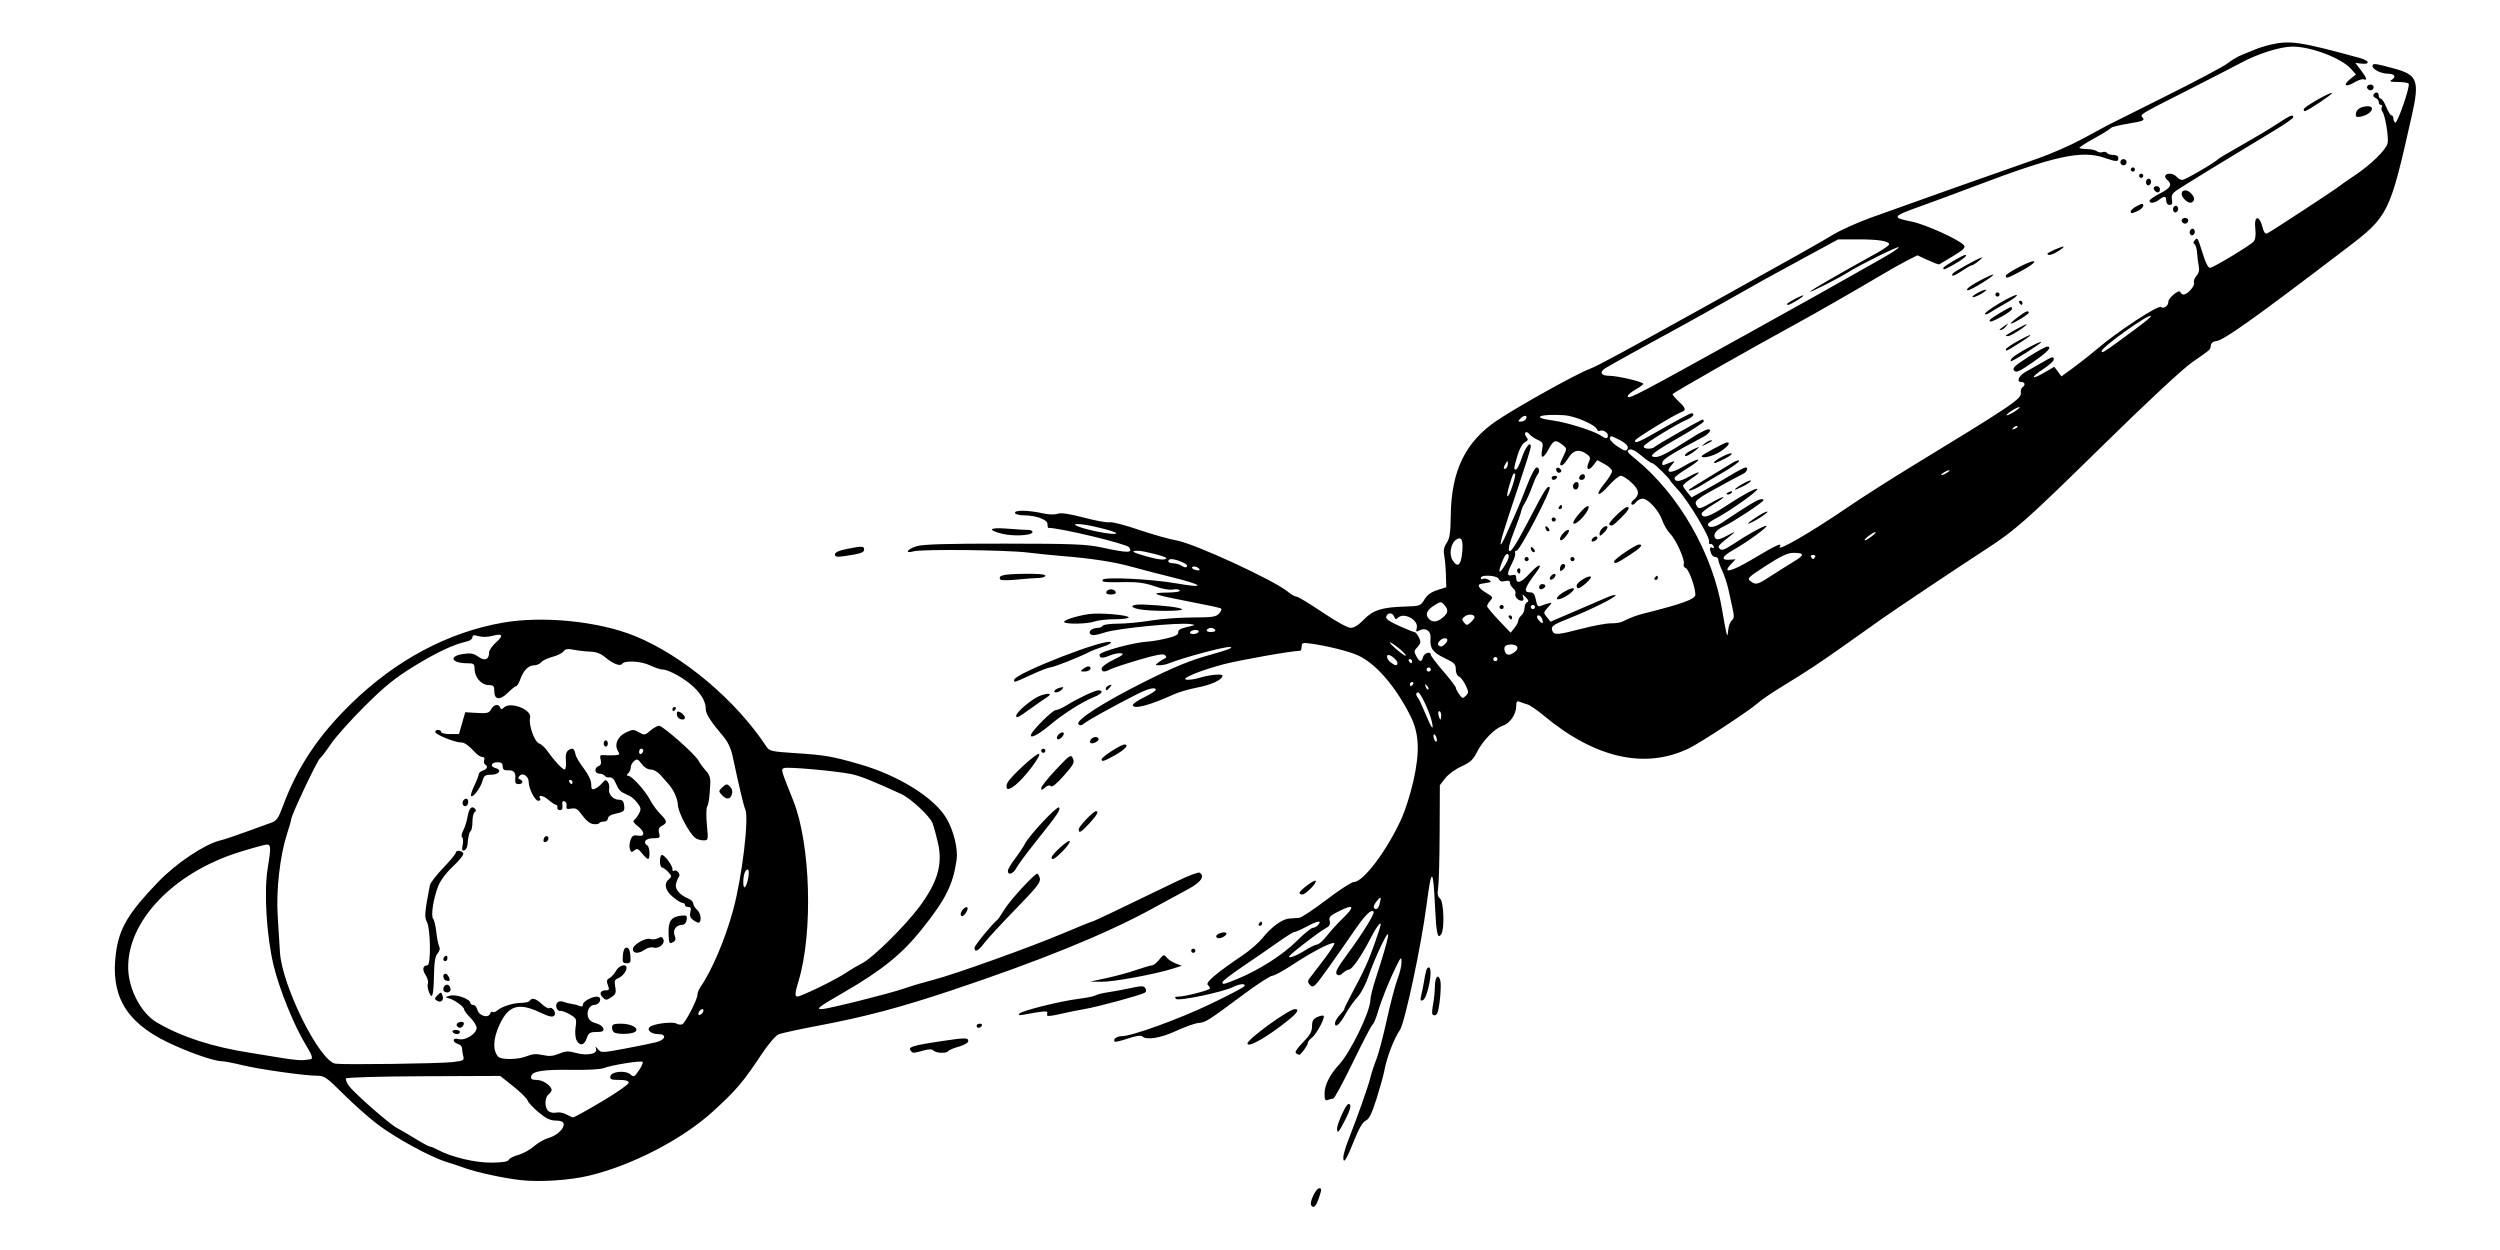 <?xml version="1.0" encoding="UTF-8" standalone="no"?>
<!-- Generator: imaengine 6.0   -->

<svg
   xmlns:dc="http://purl.org/dc/elements/1.1/"
   xmlns:cc="http://creativecommons.org/ns#"
   xmlns:rdf="http://www.w3.org/1999/02/22-rdf-syntax-ns#"
   xmlns:svg="http://www.w3.org/2000/svg"
   xmlns="http://www.w3.org/2000/svg"
   xmlns:sodipodi="http://sodipodi.sourceforge.net/DTD/sodipodi-0.dtd"
   xmlns:inkscape="http://www.inkscape.org/namespaces/inkscape"
   viewBox="0 0 1200 600"
   version="1.1"
   id="svg2"
   inkscape:version="0.91 r13725"
   sodipodi:docname="apollo11rocketspace-pdnasa.svg"
   width="1200"
   height="600">
  <sodipodi:namedview
     pagecolor="#ffffff"
     bordercolor="#666666"
     borderopacity="1"
     objecttolerance="10"
     gridtolerance="10"
     guidetolerance="10"
     inkscape:pageopacity="0"
     inkscape:pageshadow="2"
     inkscape:window-width="1916"
     inkscape:window-height="1035"
     id="namedview1326"
     showgrid="false"
     inkscape:zoom="0.29034198"
     inkscape:cx="137.18038"
     inkscape:cy="-268.07133"
     inkscape:window-x="8"
     inkscape:window-y="0"
     inkscape:window-maximized="0"
     inkscape:current-layer="layer0"
     fit-margin-top="0"
     fit-margin-left="0"
     fit-margin-right="0"
     fit-margin-bottom="0" />
  <defs
     id="defs4" />
  <g
     id="layer0"
     transform="translate(-320.884,-369.814)">
    <path
       style="fill:#000000"
       d="m 950.228,948.286 c -0.883,-1.429 2.319,-8.106 3.887,-8.106 1.219,0 1.203,0.654 -0.107,4.5 -1.486,4.36 -2.636,5.457 -3.78,3.606 z M 570.662,936.254 c -7.868,-0.883 -21.032,-3.722 -26.5,-5.715 -2.2,-0.802 -6.25,-2.153 -9,-3.001 -7.825,-2.415 -24.651,-11.619 -33.212,-18.165 -4.284,-3.276 -11.659,-9.834 -16.391,-14.574 -7.582,-7.595 -9.024,-8.618 -12.158,-8.618 -6.128,0 -27.888,-3.054 -36.127,-5.07 -4.338,-1.062 -8.893,-1.93 -10.122,-1.93 -3.624,0 -16.597,-4.58 -26.065,-9.203 -19.953,-9.742 -27.275,-22.506 -24.546,-42.789 1.598,-11.875 5.925,-19.139 20.299,-34.077 8.583,-8.919 22.166,-18.021 29.628,-19.853 2.031,-0.499 7.518,-2.32 12.193,-4.048 4.675,-1.728 10.06,-3.679 11.966,-4.335 3.064,-1.056 3.767,-2.006 6.065,-8.194 6.956,-18.733 16.988,-33.768 32.843,-49.221 21.374,-20.833 46.432,-34.183 72.79,-38.779 19.258,-3.358 45.918,-0.655 63.301,6.419 22.979,9.351 48.448,30.757 63.105,53.037 1.459,2.218 2.44,2.441 14,3.183 14.075,0.904 17.576,1.511 30.931,5.366 18.611,5.372 35.74,16.076 41.527,25.951 3.452,5.89 5.616,14.716 4.868,19.853 -1.771,12.16 -5.247,19.061 -16.969,33.692 -9.266,11.565 -18.995,19.428 -36.765,29.716 -12.65,7.323 -13.93,8.284 -11.036,8.284 2.841,0 32.634,-7.459 39.876,-9.984 3.3,-1.15 9.447,-2.974 13.66,-4.052 10.166,-2.602 46.838,-15.756 62.852,-22.544 7.033,-2.981 13.058,-5.42 13.39,-5.42 0.553,0 13.994,-6.391 40.328,-19.176 5.627,-2.732 10.689,-4.683 11.25,-4.336 2.717,1.679 0.809,4.529 -5.23,7.813 -3.438,1.869 -11.65,6.334 -18.25,9.921 -22.069,11.995 -53.439,24.725 -95.69,38.831 -24.608,8.216 -41.479,12.684 -63.81,16.902 -9.075,1.714 -17.625,3.573 -19,4.132 -1.418,0.576 -4.864,4.564 -7.964,9.215 -9.36,14.046 -12.35,17.567 -23.693,27.9 -14.617,13.316 -38.822,25.838 -59.485,30.773 -9.336,2.23 -23.582,3.14 -32.859,2.099 z m -5.587,-9.708 c 0.266,-0.693 2.313,-1.753 4.548,-2.355 2.236,-0.602 5.617,-2.457 7.513,-4.122 1.897,-1.665 5.044,-3.468 6.993,-4.007 4.042,-1.116 7.739,-4.591 7.289,-6.853 -0.203,-1.021 -1.461,-1.529 -3.79,-1.529 -2.598,0 -4.695,-1.01 -8.227,-3.962 -2.607,-2.179 -4.989,-4.747 -5.294,-5.707 -0.305,-0.96 -3.383,-3.996 -6.841,-6.748 l -6.287,-5.003 -36.717,0.148 c -20.835,0.084 -36.961,0.542 -37.28,1.059 -0.31,0.501 0.317,2.104 1.394,3.561 2.665,3.609 19.579,18.453 23.012,20.195 1.525,0.774 5.521,3.105 8.881,5.181 3.359,2.076 6.509,3.777 7,3.78 0.491,0.003 2.242,0.727 3.892,1.608 6.498,3.47 17.868,6.161 25.715,6.086 5.227,-0.05 7.871,-0.48 8.198,-1.334 z m 44.703,-28.01 c 7.086,-4.205 12.884,-8.255 12.884,-9 0,-0.943 -1.392,-1.355 -4.573,-1.355 -3.815,0 -4.518,-0.29 -4.242,-1.75 0.447,-2.358 7.352,-2.979 9.681,-0.871 1.515,1.371 1.891,1.188 4.046,-1.956 1.307,-1.907 2.096,-3.748 1.753,-4.09 -0.757,-0.757 -15.181,1.568 -18.666,3.009 -1.375,0.569 -8.125,0.942 -15,0.829 -14.107,-0.231 -19.33,0.591 -19.817,3.119 -0.253,1.314 0.382,1.71 2.744,1.71 2.889,0 7.073,2.885 7.073,4.878 0,0.483 -0.675,1.438 -1.5,2.122 -1.928,1.6 -1.936,6.393 -0.013,7.989 0.818,0.679 2.505,0.986 3.75,0.683 1.245,-0.303 3.388,0.081 4.763,0.853 1.375,0.772 2.89,1.42 3.366,1.439 0.476,0.019 6.664,-3.405 13.75,-7.609 z m -71.778,-18.9 c 5.345,-0.615 5.79,-0.853 5.264,-2.814 -0.316,-1.178 -0.581,-2.877 -0.588,-3.775 -0.008,-0.898 -0.914,-1.869 -2.014,-2.156 -1.1,-0.288 -2,-1.064 -2,-1.725 0,-0.789 0.876,-0.982 2.551,-0.562 3.111,0.781 8.449,-2.64 8.449,-5.415 0,-1.02 -1.35,-3.205 -3,-4.855 -1.65,-1.65 -3,-3.454 -3,-4.009 0,-1.282 -4.87,-4.768 -7.5,-5.368 -1.722,-0.393 -1.616,-0.564 0.758,-1.227 2.898,-0.81 9.742,1.647 9.742,3.497 0,0.524 0.626,0.953 1.392,0.953 0.765,0 1.661,1.072 1.989,2.381 0.712,2.835 5.19,4.178 6.093,1.827 0.316,-0.822 0.864,-1.204 1.219,-0.85 0.355,0.355 1.357,0.033 2.226,-0.715 2.218,-1.908 7.776,-3.644 11.671,-3.644 1.81,0 3.57,-0.45 3.91,-1 1.016,-1.645 2.86,-1.149 5.772,1.552 1.513,1.403 3.145,2.308 3.626,2.011 1.493,-0.923 3.586,2.353 2.315,3.623 -0.802,0.802 -2.62,0.382 -6.685,-1.542 -10.395,-4.922 -15.268,-3.447 -19.558,5.92 -3.07,6.703 -3.316,11.913 -0.718,15.187 1.344,1.693 9.709,1.582 13.939,-0.186 2.544,-1.063 4.5,-1.196 7.535,-0.515 3.116,0.7 5,0.545 7.853,-0.648 3.116,-1.302 4.474,-1.367 7.986,-0.384 5.376,1.505 10.535,0.538 9.795,-1.835 -0.457,-1.466 -0.334,-1.451 0.954,0.117 1.421,1.73 1.918,1.718 12.832,-0.326 6.244,-1.169 13.041,-2.559 15.103,-3.088 4.542,-1.166 5.153,-3.885 0.872,-3.885 -3.772,0 -6.011,-2.471 -3.437,-3.792 2.749,-1.411 10.677,-2.22 12.246,-1.25 0.763,0.471 1.977,0.631 2.697,0.354 1.531,-0.587 7.371,-11.877 7.371,-14.249 0,-0.89 0.653,-2.55 1.451,-3.689 5.418,-7.735 11.896,-22.975 15.674,-36.874 4.329,-15.928 7.75,-44.558 5.795,-48.5 -0.682,-1.375 -2.868,-10.56 -6.021,-25.304 -0.867,-4.052 -2.321,-7.071 -4.82,-10.002 -5.58,-6.546 -8.079,-10.44 -8.079,-12.589 0,-3.487 -1.768,-6.784 -5.682,-10.595 -4.114,-4.006 -12.105,-8.511 -15.097,-8.511 -1.015,0 -3.704,-0.898 -5.975,-1.995 -4.253,-2.055 -12.217,-2.496 -13.371,-0.741 -0.892,1.355 -4.369,0.033 -8.044,-3.06 -2.191,-1.844 -4.41,-2.697 -7.245,-2.786 -2.247,-0.07 -5.797,-0.473 -7.887,-0.894 -2.915,-0.588 -4.081,-0.405 -5,0.783 -0.659,0.852 -3.059,2.035 -5.332,2.628 -2.273,0.594 -4.691,1.751 -5.372,2.572 -0.681,0.821 -2.239,1.493 -3.462,1.493 -2.68,0 -5.117,2.509 -6.618,6.815 -0.611,1.752 -1.482,3.185 -1.936,3.185 -0.454,0 -2.209,1.383 -3.899,3.074 -3.812,3.812 -6.58,3.562 -6.58,-0.596 0,-2.595 -0.365,-2.984 -2.838,-3.02 -3.423,-0.05 -6.607,-3.747 -6.639,-7.708 -0.02,-2.459 -0.384,-2.75 -3.44,-2.75 -7.65,0 -9.224,-3.377 -2.074,-4.449 3.641,-0.546 5.053,-0.288 7.343,1.343 3.087,2.198 5.149,1.354 5.149,-2.108 0,-0.998 1.462,-3.121 3.249,-4.717 3.866,-3.455 3.278,-4.584 -1.675,-3.217 -2.141,0.591 -4.828,0.649 -6.594,0.143 -2.303,-0.661 -2.981,-0.534 -2.981,0.556 0,0.776 -1.238,1.682 -2.75,2.013 -6.296,1.377 -14.415,5.186 -25.25,11.846 -9.11,5.599 -14.016,9.566 -23.602,19.08 -6.656,6.606 -14.005,14.819 -16.332,18.252 -2.327,3.433 -4.667,6.512 -5.201,6.842 -1.269,0.784 -13.865,27.417 -13.865,29.316 0,0.462 -0.927,3.711 -2.061,7.22 -3.311,10.251 -5.198,26.819 -4.427,38.88 0.369,5.775 0.858,13.71 1.087,17.634 0.939,16.101 19.007,52.411 26.656,53.567 3.823,0.578 49.911,-0.035 56.083,-0.746 z m 59.641,-10.493 c -0.616,-1.151 -0.825,-3.872 -0.481,-6.25 0.575,-3.972 0.422,-4.322 -2.694,-6.141 -1.817,-1.061 -3.873,-1.827 -4.568,-1.703 -1.699,0.303 -2.772,-2.733 -1.437,-4.068 0.597,-0.597 1.865,-0.731 2.883,-0.304 0.999,0.419 2.717,0.86 3.817,0.981 1.1,0.121 2.788,0.561 3.75,0.978 1.176,0.51 1.761,0.313 1.783,-0.598 0.049,-2.06 6.683,-4.905 7.931,-3.401 1.092,1.316 -0.505,3.544 -2.541,3.544 -2.08,0 -3.671,2.875 -3.021,5.462 0.435,1.733 1.606,2.742 3.86,3.326 1.783,0.462 3.382,1.596 3.561,2.525 0.257,1.332 -0.438,1.687 -3.3,1.687 -3.129,0 -3.768,0.411 -4.671,3 -1.211,3.474 -3.305,3.887 -4.871,0.962 z m -59.48,-3.962 c -0.34,-0.55 0.309,-1 1.441,-1 1.132,0 2.059,0.45 2.059,1 0,0.55 -0.648,1 -1.441,1 -0.793,0 -1.719,-0.45 -2.059,-1 z m 77.75,0.338 c -0.688,-0.277 -1.25,-1.367 -1.25,-2.421 0,-1.592 0.729,-1.917 4.309,-1.917 5.122,0 9.097,2.356 6.691,3.966 -1.547,1.035 -7.54,1.264 -9.75,0.372 z m -75.754,-3.345 c -0.342,-0.554 0.101,-1.284 0.984,-1.624 1.915,-0.735 2.982,0.075 2.061,1.564 -0.83,1.344 -2.235,1.371 -3.045,0.059 z m -9.504,-11.998 c -1.302,-0.805 -1.274,-1.14 0.222,-2.636 1.618,-1.618 1.751,-1.617 2.383,0.031 0.87,2.268 -0.665,3.804 -2.604,2.605 z m 79.556,-1.589 c -1.859,-1.859 -1.184,-3.405 1.486,-3.405 1.627,0 1.774,-0.375 0.973,-2.482 -0.75,-1.974 -0.584,-2.674 0.814,-3.423 0.967,-0.517 2.379,-2.101 3.137,-3.518 1.406,-2.627 5.067,-3.597 5.01,-1.327 -0.045,1.765 -2.147,4.253 -4.266,5.049 -1.431,0.537 -1.67,1.358 -1.17,4.021 0.533,2.839 0.245,3.596 -1.895,4.999 -2.29,1.5 -2.667,1.508 -4.089,0.087 z m -83.492,-2.758 c -0.55,-1.446 -0.753,-3.273 -0.452,-4.058 0.301,-0.785 -0.2,-2.569 -1.114,-3.965 -1.715,-2.618 -1.325,-4.625 0.898,-4.625 1.751,0 1.525,-17.606 -0.267,-20.85 -1.259,-2.279 -1.059,-4.7 1.458,-17.65 0.214,-1.1 3.096,-4.83 6.405,-8.289 3.309,-3.459 6.016,-6.722 6.016,-7.25 0,-1.334 2.729,-1.208 3.578,0.166 0.402,0.651 -1.618,3.288 -4.79,6.25 -3.396,3.172 -6.152,6.838 -7.233,9.624 -2.329,5.999 -3.598,14.201 -2.42,15.644 0.514,0.629 1.204,3.554 1.534,6.5 0.33,2.946 0.958,6.031 1.395,6.855 0.491,0.927 0.191,2.166 -0.785,3.245 -1.161,1.283 -1.626,4.134 -1.754,10.742 -0.187,9.675 -0.882,11.833 -2.469,7.661 z m 6.944,-1.088 c 0,-2.054 2.07,-3.063 3.046,-1.485 0.452,0.732 0.6,1.689 0.329,2.128 -0.84,1.36 -3.375,0.877 -3.375,-0.643 z m 1.25,-4.279 c -1.501,-0.536 -1.684,-3.28 -0.219,-3.28 1.032,0 2.547,2.802 1.842,3.406 -0.205,0.176 -0.936,0.119 -1.624,-0.126 z m 84.94,-12.03 c 0.209,-2.529 0.799,-3.75 1.81,-3.75 1.011,0 1.601,1.221 1.81,3.75 0.269,3.252 0.029,3.75 -1.81,3.75 -1.839,0 -2.08,-0.498 -1.81,-3.75 z m -86.19,1.809 c 0,-0.518 0.45,-1.219 1,-1.559 0.55,-0.34 1,0.084 1,0.941 0,0.857 -0.45,1.559 -1,1.559 -0.55,0 -1,-0.423 -1,-0.941 z m 91,-4.832 c 0,-2.163 6.251,-5.729 8.518,-4.859 0.895,0.343 2.501,0.157 3.57,-0.415 1.529,-0.818 2.08,-0.68 2.59,0.648 0.812,2.117 -2.372,4.63 -4.864,3.839 -0.986,-0.313 -2.797,0.135 -4.025,0.995 -2.999,2.1 -5.788,2 -5.788,-0.209 z m 17.133,-7.601 c -0.194,-5.924 1.315,-7.992 6.197,-8.498 2.457,-0.254 2.787,0.015 2.5,2.039 -0.189,1.335 -1.021,2.339 -1.945,2.347 -3.035,0.028 -4.863,2.415 -3.863,5.044 0.723,1.901 0.534,2.608 -0.901,3.376 -1.639,0.877 -1.832,0.459 -1.988,-4.309 z m 12.053,-6.209 c -1.634,-1.144 -2.037,-2.16 -1.581,-3.977 0.459,-1.83 0.21,-2.44 -0.996,-2.44 -0.885,0 -1.608,-0.45 -1.608,-1 0,-0.55 -0.562,-1.001 -1.25,-1.002 -0.688,-10e-4 -2.825,-1.352 -4.75,-3.001 -3.673,-3.147 -4.228,-6.427 -1.454,-8.587 1.176,-0.916 1.078,-1.436 -0.612,-3.25 -1.107,-1.188 -2.444,-2.16 -2.973,-2.16 -0.529,0 -0.961,-1.35 -0.961,-3 0,-1.65 0.417,-3 0.927,-3 1.343,0 5.073,5 5.073,6.802 0,0.842 0.296,1.236 0.658,0.874 1.093,-1.093 3.46,1.47 2.499,2.707 -0.477,0.615 -1.132,2.191 -1.454,3.504 -0.626,2.548 1.723,5.316 6.048,7.123 1.238,0.517 2.25,1.557 2.25,2.31 0,0.753 0.825,2.116 1.833,3.028 1.676,1.517 2.254,4.898 1.044,6.108 -0.274,0.274 -1.485,-0.194 -2.691,-1.039 z m -24.815,-32.203 c -1.785,-2.231 -2.377,-2.454 -3.666,-1.385 -1.282,1.064 -1.638,0.957 -2.146,-0.645 -0.335,-1.056 -0.181,-3.049 0.344,-4.428 0.762,-2.004 1.469,-2.409 3.525,-2.016 3.518,0.673 3.418,-1.939 -0.178,-4.639 -1.793,-1.346 -2.367,-2.332 -1.65,-2.833 0.605,-0.423 1.664,-1.838 2.352,-3.144 1.065,-2.022 0.969,-2.754 -0.65,-4.923 -1.046,-1.401 -2.667,-2.92 -3.602,-3.375 -0.935,-0.455 -2.457,-1.195 -3.383,-1.644 -0.926,-0.449 -2.051,-1.574 -2.5,-2.5 -0.449,-0.926 -1.214,-2.471 -1.699,-3.433 -0.485,-0.963 -1.577,-1.626 -2.425,-1.473 -0.848,0.152 -1.827,-0.185 -2.176,-0.75 -0.349,-0.565 -1.508,-1.027 -2.575,-1.027 -2.325,0 -2.606,-2.808 -0.367,-3.667 1.093,-0.42 1.39,-1.34 0.97,-3.011 -0.514,-2.048 -0.264,-2.377 1.676,-2.209 1.254,0.109 3.521,0.128 5.038,0.043 2.421,-0.137 2.617,-0.382 1.604,-2.005 -1.898,-3.04 -0.23,-7.008 3.743,-8.903 3.253,-1.551 3.784,-1.561 6.296,-0.12 2.594,1.489 2.892,1.446 5.477,-0.777 1.504,-1.293 3.394,-2.351 4.2,-2.351 1.857,0 17.547,13.9 19.033,16.861 0.611,1.218 2.152,3.322 3.425,4.677 1.554,1.654 2.261,3.531 2.151,5.713 -0.363,7.24 -0.774,10.312 -1.543,11.536 -0.445,0.708 -0.494,4.645 -0.109,8.75 0.696,7.426 0.687,7.463 -1.727,7.463 -1.335,0 -3.117,-0.562 -3.962,-1.25 -2.996,-2.439 -8.077,-12.169 -8.263,-15.824 -0.17,-3.327 -2.199,-7.592 -5.017,-10.543 -0.587,-0.614 -2.076,-2.302 -3.31,-3.75 -1.28,-1.502 -3.284,-2.633 -4.667,-2.633 -1.483,0 -3.19,-1.052 -4.399,-2.712 -1.7,-2.334 -2.2,-2.526 -3.583,-1.378 -0.884,0.734 -1.608,2.089 -1.608,3.012 0,0.923 -0.54,2.218 -1.2,2.878 -0.859,0.859 -0.877,1.2 -0.063,1.2 1.728,0 8.109,6.999 10.439,11.449 1.137,2.172 3.363,5.244 4.946,6.827 3.411,3.411 3.545,4.297 0.869,5.729 -1.502,0.804 -1.853,1.696 -1.392,3.535 0.57,2.273 0.343,2.46 -2.991,2.46 -3.528,0 -5.024,2.007 -2.608,3.5 1.152,0.712 1.378,6.531 0.25,6.438 -0.412,-0.034 -1.708,-1.26 -2.879,-2.723 z m 0.629,-49.274 c 0,-0.518 -0.45,-0.941 -1,-0.941 -0.55,0 -1,0.702 -1,1.559 0,0.857 0.45,1.281 1,0.941 0.55,-0.34 1,-1.041 1,-1.559 z m -86.685,45.232 c 0.34,-1.702 0.214,-3.345 -0.28,-3.651 -0.495,-0.306 -0.251,-1.786 0.542,-3.289 0.793,-1.503 1.721,-4.431 2.063,-6.505 0.675,-4.094 1.958,-5.529 3.534,-3.954 0.667,0.667 0.638,1.224 -0.087,1.672 -0.598,0.37 -1.087,2.37 -1.087,4.446 0,2.076 -0.338,4.112 -0.75,4.524 -0.412,0.412 -0.806,1.163 -0.875,1.667 -0.069,0.504 -0.226,1.254 -0.349,1.667 -0.123,0.412 -0.292,1.835 -0.375,3.162 -0.083,1.326 -0.782,2.624 -1.553,2.884 -1.082,0.365 -1.261,-0.233 -0.783,-2.623 z m 38.839,-2.61 c 0.19,-0.917 0.795,-1.644 1.345,-1.615 1.484,0.078 1.212,2.316 -0.345,2.835 -0.841,0.28 -1.216,-0.177 -1,-1.219 z m 23.846,-7.365 c -1.547,-0.187 -3.537,-1.757 -5.219,-4.117 -2.238,-3.139 -3.18,-3.726 -5.324,-3.316 -2.089,0.399 -2.54,0.146 -2.281,-1.279 0.178,-0.977 -0.275,-1.986 -1.008,-2.241 -0.915,-0.319 -1.228,0.274 -1,1.896 0.222,1.579 -0.165,2.361 -1.168,2.361 -0.825,0 -1.387,-0.562 -1.25,-1.25 0.138,-0.688 -0.13,-1.25 -0.594,-1.25 -0.464,0 -2.124,-1.099 -3.688,-2.443 -2.646,-2.274 -5.227,-2.594 -3.925,-0.488 0.316,0.512 -0.12,0.931 -0.97,0.931 -1.589,0 -4.572,-5.873 -4.572,-9 0,-2.691 -2.771,-4.649 -4.292,-3.033 -0.944,1.003 -0.935,1.382 0.042,1.741 1.912,0.701 1.487,2.292 -0.612,2.292 -1.363,0 -1.793,-0.632 -1.604,-2.359 0.356,-3.242 -0.597,-4.396 -3.516,-4.258 -1.848,0.087 -2.486,-0.394 -2.5,-1.883 -0.013,-1.443 -0.691,-2 -2.435,-2 -3.091,0 -3.842,2.068 -1.019,2.807 3.259,0.852 1.731,3.193 -2.084,3.193 -2.855,0 -3.457,0.433 -4.171,3 -0.931,3.347 -4.536,8.107 -5.449,7.194 -0.324,-0.324 0.362,-2.555 1.525,-4.957 1.163,-2.402 2.114,-4.871 2.114,-5.485 0,-0.614 0.9,-1.403 2,-1.752 2.138,-0.679 2.605,-2.008 1.044,-2.973 -0.526,-0.325 -0.703,-1.252 -0.393,-2.059 0.328,-0.855 -0.015,-1.468 -0.821,-1.468 -0.762,0 -2.144,-0.787 -3.072,-1.75 -4.005,-4.154 -5.538,-5.25 -7.341,-5.251 -2.813,-10e-4 -11.779,-3.587 -12.211,-4.884 -0.204,-0.613 0.341,-1.115 1.212,-1.115 0.871,0 1.583,0.45 1.583,1 0,0.55 1.918,1 4.263,1 l 4.263,0 1.504,-5.25 1.504,-5.25 5.649,0.341 c 4.902,0.296 5.798,0.064 6.768,-1.75 1.24,-2.317 3.629,-2.78 4.34,-0.841 0.367,1 0.723,1 1.783,0 3.225,-3.043 13.605,1.043 12.582,4.953 -0.833,3.184 2.135,11.596 4.338,12.295 1.074,0.341 2.937,2.056 4.14,3.811 2.97,4.333 7.046,8.691 8.129,8.691 0.489,0 0.754,-1.871 0.589,-4.158 -0.219,-3.036 0.152,-4.443 1.376,-5.215 1.927,-1.216 2.676,-0.723 3.224,2.125 0.214,1.113 2,4.133 3.969,6.712 2.199,2.881 3.579,5.804 3.579,7.581 0,2.343 0.332,2.765 1.75,2.222 0.963,-0.368 2.528,-1.592 3.48,-2.719 1.496,-1.772 1.869,-1.846 2.763,-0.549 0.568,0.825 0.85,2.267 0.626,3.204 -0.588,2.459 1.853,5.296 4.557,5.296 1.793,0 2.397,0.629 2.641,2.756 0.324,2.816 0.022,3.065 -5.067,4.18 -1.512,0.331 -2.75,1.269 -2.75,2.084 0,0.815 -0.863,1.481 -1.917,1.481 -1.054,0 -2.067,0.338 -2.25,0.75 -0.183,0.412 -1.458,0.614 -2.833,0.447 z m -10,-20.197 c 0,-0.55 -0.477,-1 -1.059,-1 -0.582,0 -0.781,0.45 -0.441,1 0.34,0.55 0.816,1 1.059,1 0.243,0 0.441,-0.45 0.441,-1 z m -52.49,11.016 c -0.738,-1.193 0.199,-3.016 1.549,-3.016 1.217,0 1.225,2.707 0.01,3.457 -0.512,0.316 -1.214,0.118 -1.559,-0.441 z m 124.137,-4.854 c -1.557,-1.721 -1.533,-1.955 0.376,-3.683 1.854,-1.678 2.182,-1.703 3.611,-0.274 0.997,0.997 1.327,2.344 0.901,3.683 -0.825,2.599 -2.689,2.704 -4.888,0.274 z m -56.647,-24.662 c 0,-0.825 0.45,-1.5 1,-1.5 0.55,0 1,0.675 1,1.5 0,0.825 -0.45,1.5 -1,1.5 -0.55,0 -1,-0.675 -1,-1.5 z m 35.345,-13.043 c -0.326,-0.849 -0.322,-1.813 0.007,-2.143 0.712,-0.712 3.648,1.548 3.648,2.808 0,1.509 -3.032,0.957 -3.655,-0.666 z m -2.345,-3.457 c 0,-0.55 0.477,-1 1.059,-1 0.582,0 0.781,0.45 0.441,1 -0.34,0.55 -0.816,1 -1.059,1 -0.243,0 -0.441,-0.45 -0.441,-1 z m -173.75,168.082 c 1.374,-0.151 0.777,-2.008 -2.204,-6.853 -5.586,-9.079 -12.772,-26.812 -15.517,-38.294 -3.344,-13.985 -4.648,-35.073 -2.855,-46.17 1.646,-10.185 1.608,-11.765 -0.284,-11.765 -0.886,0 -6.848,1.632 -13.25,3.627 -31.73,9.886 -54.041,33.333 -53.374,56.094 0.295,10.056 6.341,21.364 13.734,25.685 11.959,6.99 26.698,11.77 45,14.596 3.85,0.594 10.6,1.697 15,2.45 4.4,0.753 9.125,1.221 10.5,1.041 1.375,-0.18 2.837,-0.365 3.25,-0.41 z M 658.433,855.368 c 0.6,-1.8 -1.467,-1.422 -2.165,0.396 -0.374,0.974 -0.15,1.431 0.581,1.188 0.653,-0.218 1.366,-0.93 1.584,-1.584 z m 55.568,-11.597 c 5.039,-2.425 10.875,-5.58 12.97,-7.009 2.095,-1.43 5.695,-3.561 8,-4.736 4.958,-2.526 20.654,-18.084 27.274,-27.034 8.726,-11.797 11.189,-20.261 8.879,-30.521 -0.841,-3.735 -2.021,-8.036 -2.623,-9.558 -1.342,-3.391 -10.444,-11.861 -14.996,-13.955 -13.843,-6.366 -20.265,-8.907 -24.477,-9.686 -8.244,-1.524 -30.006,-3.444 -31.694,-2.796 -1.703,0.654 -1.808,0.275 4.347,15.704 8.316,20.846 9.538,63.367 2.49,86.601 -1.779,5.865 -1.866,7.399 -0.419,7.399 0.599,0 5.211,-1.984 10.25,-4.41 z m -33.915,-52.84 c 0.381,-2.143 0.264,-3.75 -0.272,-3.75 -1.282,0 -2.152,2.54 -2.152,6.282 0,4.028 1.545,2.415 2.424,-2.532 z M 965.662,925.391 c 0,-1.204 1.101,-5.007 2.448,-8.45 4.77,-12.201 9.408,-25.32 10.521,-29.761 0.62,-2.475 1.946,-6.525 2.947,-9 1.001,-2.475 3.254,-11.025 5.008,-19 1.754,-7.975 4.064,-16.759 5.133,-19.519 1.069,-2.761 1.92,-6.361 1.891,-8 -0.049,-2.796 -0.207,-2.671 -2.55,2.019 -3.295,6.598 -7.058,15.995 -8.935,22.314 -0.833,2.805 -1.935,5.36 -2.449,5.677 -0.514,0.318 -4.746,8.437 -9.404,18.043 -4.659,9.606 -8.915,17.466 -9.458,17.466 -0.543,0 -1.7,0.273 -2.57,0.607 -1.269,0.487 -1.582,-0.133 -1.582,-3.132 0,-3.998 2.595,-9.115 7.087,-13.975 5.445,-5.892 14.913,-25.508 14.913,-30.897 0,-1.307 1.075,-5.689 2.388,-9.739 7.141,-22.022 8.027,-27.197 2.799,-16.364 -2.123,4.4 -4.869,11.034 -6.103,14.742 -1.241,3.731 -3.592,8.199 -5.263,10.005 -1.662,1.794 -4.272,5.492 -5.802,8.218 -2.816,5.018 -5.019,6.89 -5.019,4.264 0,-0.791 1.104,-2.628 2.452,-4.083 1.349,-1.455 2.269,-2.646 2.044,-2.646 -0.225,0 1.223,-3.038 3.217,-6.75 6.229,-11.601 8.461,-16.486 11.42,-24.998 1.577,-4.536 2.867,-8.501 2.867,-8.809 0,-1.705 -2.285,1.371 -5.028,6.768 -4.023,7.917 -8.759,14.789 -10.192,14.789 -0.618,0 -1.957,0.754 -2.976,1.676 -1.373,1.242 -2.144,1.385 -2.978,0.551 -0.834,-0.834 0.402,-3.193 4.774,-9.11 7.71,-10.434 13.707,-20.143 12.926,-20.924 -1.227,-1.227 -4.083,1.633 -9.393,9.406 -2.968,4.345 -8.553,12.319 -12.41,17.72 -6.407,8.971 -7.15,9.682 -8.601,8.231 -1.105,-1.105 -1.289,-1.999 -0.605,-2.935 0.541,-0.741 3.634,-4.794 6.874,-9.007 3.24,-4.213 5.631,-7.92 5.314,-8.237 -0.906,-0.906 -10.399,3.958 -19.634,10.06 -4.636,3.063 -9.211,5.569 -10.166,5.569 -0.955,0 -7.061,3.957 -13.57,8.792 -17.442,12.959 -18.416,13.578 -21.764,13.847 -1.688,0.136 -6.528,1.847 -10.754,3.804 -7.57,3.504 -14.366,4.592 -16.366,2.62 -0.592,-0.583 -3.162,-0.187 -6.816,1.051 -3.226,1.093 -6.084,1.77 -6.35,1.503 -1.04,-1.04 0.959,-2.618 3.317,-2.618 4.916,0 27.437,-8.166 42.685,-15.476 8.555,-4.102 15.842,-7.923 16.193,-8.491 0.901,-1.458 -2.077,-1.283 -5.279,0.311 -5.048,2.512 -26.296,6.96 -27.5,5.756 -0.8,-0.8 -0.488,-1.1 1.144,-1.1 3.163,0 15.156,-3.103 15.156,-3.922 0,-0.373 -0.486,-1.164 -1.08,-1.758 -1.139,-1.139 4.421,-5.828 16.792,-14.16 3.417,-2.301 7.663,-5.989 9.436,-8.195 4.42,-5.5 9.551,-9.231 12.982,-9.44 1.579,-0.096 3.716,-0.254 4.749,-0.35 1.033,-0.096 6.912,-4 13.063,-8.675 6.151,-4.675 12.038,-8.5 13.083,-8.5 4.587,0 15.969,-15.132 22.94,-30.5 1.746,-3.85 4.268,-11.808 5.604,-17.683 3.234,-14.229 2.876,-23.027 -1.277,-31.361 -7.17,-14.388 -16.79,-25.473 -25.447,-29.32 -4.423,-1.966 -14.918,-4.562 -22.595,-5.59 -3.78,-0.506 -4.25,-0.347 -4.25,1.443 0,1.107 -0.338,2.014 -0.75,2.016 -3.916,0.024 -28.888,4.434 -36.75,6.49 -11.693,3.058 -21.608,7.287 -17.399,7.422 1.43,0.046 3.905,-0.33 5.5,-0.834 4.89,-1.547 11.399,-2.185 11.399,-1.117 0,1.922 -5.253,4.391 -12.095,5.685 -3.81,0.72 -8.834,2.178 -11.166,3.24 -11.909,5.422 -19.739,7.445 -19.739,5.099 0,-0.556 2.475,-2.225 5.5,-3.708 3.025,-1.484 5.5,-3.054 5.5,-3.489 0,-1.528 -3.552,-0.72 -9,2.046 -11.351,5.765 -23.561,12.525 -25.274,13.994 -1.242,1.065 -2.089,1.205 -2.827,0.468 -1.762,-1.762 11.96,-10.581 32.1,-20.629 14.162,-7.066 21.431,-10.042 31,-12.694 8.684,-2.406 11.63,-3.565 9.649,-3.796 -2.443,-0.285 -22.467,5.083 -29.446,7.894 -1.263,0.509 -3.288,0.911 -4.5,0.893 -2.126,-0.031 -2.137,-0.082 -0.311,-1.464 1.04,-0.788 2.39,-1.617 3,-1.843 0.781,-0.29 0.796,-0.745 0.05,-1.545 -0.783,-0.838 -4.071,-0.247 -12.612,2.266 -6.354,1.87 -12.486,3.899 -13.626,4.509 -2.824,1.511 -4.204,1.392 -4.204,-0.362 0,-0.809 2.587,-2.715 5.75,-4.237 4.37,-2.102 5.235,-2.843 3.602,-3.085 -1.181,-0.176 -3.732,0.342 -5.668,1.152 -3.305,1.381 -4.684,1.262 -4.684,-0.404 0,-1.558 16.518,-6.047 23.5,-6.387 1.65,-0.08 5.591,-0.763 8.757,-1.518 4.167,-0.993 5.686,-1.796 5.5,-2.907 -0.18,-1.079 1.083,-1.837 4.243,-2.545 4.203,-0.943 4.302,-1.036 1.5,-1.42 -5.858,-0.802 -34.878,2.046 -40.892,4.013 -4.285,1.401 -6.192,1.627 -6.992,0.827 -1.269,-1.269 0.764,-2.976 3.574,-3.001 0.93,-0.008 1.969,-0.465 2.309,-1.015 0.34,-0.55 3.629,-1.002 7.309,-1.004 3.68,-0.002 10.741,-0.669 15.691,-1.483 4.95,-0.813 13.993,-1.487 20.095,-1.496 9.618,-0.015 11.324,-0.27 12.815,-1.918 0.946,-1.045 1.336,-2.138 0.866,-2.428 -0.47,-0.29 -7.136,-1.726 -14.815,-3.191 -17.686,-3.373 -20.088,-4.324 -11.152,-4.412 4.115,-0.041 6.572,-0.45 6.211,-1.035 -0.329,-0.532 -1.835,-0.72 -3.348,-0.417 -1.598,0.32 -5.249,-0.338 -8.711,-1.569 -4.107,-1.46 -8.138,-2.085 -12.961,-2.01 -11.451,0.179 -12.678,0.06 -11.925,-1.158 0.874,-1.413 23.362,-0.308 34.925,1.717 14.958,2.619 13.728,0.9 -2.142,-2.994 -5.422,-1.33 -13.908,-3.538 -18.858,-4.905 -8.711,-2.406 -19.464,-4.055 -34,-5.214 -3.85,-0.307 -11.025,-1.041 -15.945,-1.631 -10.544,-1.265 -50.835,-1.694 -54.805,-0.583 -4.584,1.282 -3.149,-1.073 1.5,-2.462 3.121,-0.932 14.345,-1.26 42.25,-1.235 32.788,0.03 39.164,0.283 46.486,1.845 12.926,2.757 14.994,2.742 13.198,-0.093 -1.019,-1.609 -33.138,-9.324 -38.815,-9.324 -0.203,0 -0.369,-0.829 -0.369,-1.842 0,-2.118 -5.547,-4.158 -11.307,-4.158 -1.966,0 -3.853,-0.45 -4.193,-1 -1.01,-1.634 6.056,-1.591 13.534,0.082 2.635,0.59 5.499,0.657 6.84,0.161 1.595,-0.59 5.507,-0.015 12.693,1.865 5.713,1.495 11.249,2.492 12.302,2.217 1.053,-0.275 7.251,1.319 13.774,3.543 6.522,2.224 14.784,4.556 18.359,5.182 8.577,1.502 46.822,19.132 53.327,24.582 1.555,1.303 3.43,2.369 4.168,2.369 0.738,0 6.336,3.375 12.44,7.5 6.541,4.421 12.134,7.5 13.622,7.5 1.632,0 3.835,-1.377 6.234,-3.896 4.369,-4.589 8.705,-5.988 19.556,-6.312 7.497,-0.224 7.768,-0.319 9.575,-3.382 1.278,-2.166 3.211,-3.583 6.18,-4.531 l 4.321,-1.379 -0.173,-6 c -0.095,-3.3 -0.466,-7.463 -0.824,-9.252 -0.467,-2.328 -0.131,-4.033 1.183,-6 1.461,-2.19 1.861,-4.882 1.964,-13.248 0.267,-21.527 7.123,-35.493 22.429,-45.69 10.42,-6.942 38.275,-22.422 44.287,-24.613 3.389,-1.235 15.823,-7.946 54.713,-29.531 43.823,-24.323 55.574,-30.926 62,-34.839 3.575,-2.177 11.675,-5.837 18,-8.133 14.761,-5.358 65.064,-23.192 80,-28.363 6.325,-2.19 16,-6.418 21.5,-9.396 5.5,-2.978 11.125,-6.013 12.5,-6.743 1.375,-0.73 14.122,-7.111 28.326,-14.18 14.204,-7.069 27.352,-14.066 29.218,-15.548 1.866,-1.483 4.869,-3.259 6.674,-3.948 1.805,-0.688 4.651,-1.851 6.324,-2.583 1.673,-0.732 5.048,-1.793 7.5,-2.358 9.38,-2.162 14.269,-1.434 42.756,6.366 4.751,1.301 5.35,3.247 0.841,2.729 l -2.861,-0.329 2.611,3.423 c 2.859,3.748 3.288,5.149 1.361,4.443 -0.688,-0.252 -2.736,0.437 -4.553,1.531 -4.187,2.522 -5.607,1.309 -1.918,-1.639 l 2.779,-2.221 -2.279,-2.583 c -4.609,-5.223 -19.194,-10.801 -28.21,-10.789 -5.784,0.008 -16.575,3.4 -24.599,7.733 -3.009,1.625 -14.47,7.52 -25.47,13.101 -24.367,12.363 -23.183,11.631 -21.709,13.407 0.968,1.166 -0.173,1.617 -6.83,2.698 -4.396,0.714 -8.221,1.668 -8.5,2.119 -0.279,0.452 -3.9,2.694 -8.046,4.983 -4.146,2.289 -7.332,4.368 -7.079,4.621 0.253,0.253 1.968,0.49 3.812,0.527 1.844,0.037 3.909,0.509 4.59,1.048 0.68,0.539 1.904,0.725 2.718,0.412 0.814,-0.313 1.747,-0.138 2.072,0.388 0.325,0.526 1.69,0.956 3.032,0.956 1.503,0 2.441,0.576 2.441,1.5 0,1.894 -0.814,1.879 -6.706,-0.122 -11.032,-3.745 -23.71,-0.967 -62.294,13.653 -8.525,3.23 -19.877,7.436 -25.226,9.347 -14.516,5.185 -14.826,5.648 -5.083,7.584 6.584,1.309 22.967,8.715 25.183,11.384 0.905,1.091 -0.123,2.128 -5.12,5.164 -3.439,2.09 -6.478,3.904 -6.753,4.031 -0.275,0.128 -2.736,-0.8 -5.468,-2.062 l -4.968,-2.294 -4.78,2.422 c -2.629,1.332 -8.268,4.498 -12.532,7.036 -10.614,6.316 -31.272,18.162 -39.752,22.794 -24.145,13.189 -60.5,33.871 -60.5,34.419 0,0.357 1.35,1.924 3,3.481 3.457,3.262 3.683,4.19 1.25,5.109 -3.619,1.366 -22.25,12.805 -22.25,13.661 0,1.629 1.544,0.949 13.859,-6.107 6.72,-3.85 12.651,-7 13.18,-7 1.972,0 0.866,1.797 -1.789,2.907 -5.054,2.113 -20.598,11.636 -21.01,12.873 -0.479,1.438 3.881,1.684 5.31,0.3 1.093,-1.058 22.18,-13.08 22.944,-13.08 0.279,0 0.506,0.416 0.506,0.925 0,0.509 -5.625,4.143 -12.5,8.075 -12.157,6.954 -14.557,9 -10.557,9 2.026,0 6.106,-2.109 14.557,-7.525 8.206,-5.259 11.5,-6.745 11.5,-5.186 0,0.737 -1.462,2.114 -3.25,3.06 -14.644,7.746 -19.295,10.636 -19.601,12.176 -0.255,1.283 0.087,1.59 1.25,1.121 5.26,-2.122 5.223,-2.124 3.175,0.208 -3.547,4.039 -0.431,4.349 5.825,0.58 3.214,-1.936 6.324,-3.36 6.911,-3.164 0.587,0.196 -1.718,2.048 -5.121,4.115 -3.404,2.068 -6.189,4.15 -6.189,4.628 0,2.106 2.383,1.944 6.675,-0.455 5.819,-3.253 6.691,-2.728 1.346,0.81 -2.211,1.463 -4.005,2.992 -3.987,3.396 0.018,0.405 0.949,1.836 2.067,3.18 l 2.034,2.444 6.183,-3.379 c 3.401,-1.858 9.003,-5.096 12.45,-7.194 3.447,-2.098 6.747,-3.815 7.333,-3.815 1.454,0 0.618,2.195 -1.161,3.047 -0.792,0.379 -3.24,1.664 -5.441,2.855 -18.42,9.969 -18.474,10.011 -16.592,12.984 0.71,1.121 1.957,0.767 6.544,-1.857 7.312,-4.184 8.184,-3.473 1.006,0.82 -3.002,1.796 -5.458,3.704 -5.458,4.24 0,2.733 3.699,1.637 11.236,-3.332 8.522,-5.618 14.815,-9.038 15.454,-8.399 0.734,0.734 -13.256,10.657 -19.94,14.143 -2.062,1.076 -3.75,2.317 -3.75,2.76 0,1.991 3.144,1.667 6.659,-0.687 11.972,-8.02 16.951,-11.042 18.608,-11.294 1.02,-0.156 1.62,0.097 1.333,0.56 -0.854,1.381 -14.8,10.527 -18.866,12.371 -4.021,1.824 -5.652,4.275 -3.967,5.96 0.711,0.711 2.546,0.198 5.883,-1.646 2.667,-1.473 3.81,-1.856 2.539,-0.85 -7.5,5.935 -7.708,6.17 -6.501,7.397 0.926,0.941 2.362,0.429 6.5,-2.314 7.114,-4.717 14.431,-8.755 15.864,-8.755 1.548,0 -9.171,7.84 -15.801,11.557 -5.588,3.133 -6.309,5.075 -1.758,4.736 l 2.774,-0.207 -2.209,2.351 c -4.581,4.876 0.257,3.635 11.079,-2.843 10.574,-6.329 13.688,-7.741 12.37,-5.607 -1.737,2.81 15.023,-6.892 32.493,-18.811 6.875,-4.69 20.6,-13.461 30.5,-19.491 48.432,-29.499 53.116,-32.652 52.702,-35.477 -0.164,-1.118 0.174,-2.324 0.75,-2.68 1.58,-0.976 1.257,-2.53 -0.525,-2.53 -2.539,0 -1.218,-3.11 2.074,-4.883 1.651,-0.889 5.106,-2.854 7.678,-4.367 5.292,-3.112 5.828,-3.25 5.803,-1.5 -0.01,0.688 -2.303,2.744 -5.096,4.571 -6.284,4.11 -5.769,5.367 0.656,1.601 l 4.699,-2.754 1.737,2.303 1.737,2.303 5.893,-4.307 c 3.241,-2.369 8.367,-6.422 11.393,-9.007 9.636,-8.235 29.188,-21.048 30.481,-19.975 1.275,1.058 3.519,-0.543 3.519,-2.51 0,-1.866 5.206,-6.165 5.721,-4.724 0.245,0.688 0.942,1.25 1.548,1.25 1.909,0 5.611,-4.148 5.038,-5.644 -0.302,-0.787 0.223,-2.284 1.166,-3.326 1.165,-1.287 1.526,-2.8 1.127,-4.713 -0.324,-1.549 -0.682,-4.392 -0.796,-6.317 -0.114,-1.925 -0.676,-3.819 -1.248,-4.208 -0.702,-0.478 -0.647,-1.101 0.169,-1.917 1.37,-1.37 1.19,-1.698 4.169,7.626 1.226,3.836 2.394,5.882 3.24,5.674 2.295,-0.566 19.433,-10.947 20.809,-12.605 0.855,-1.031 1.138,-3.161 0.807,-6.093 -0.761,-6.751 2.046,-6.855 3.654,-0.135 0.423,1.767 1.174,2.651 1.987,2.339 1.329,-0.51 33.693,-21.697 34.609,-22.656 0.275,-0.288 3.65,-2.636 7.5,-5.219 7.878,-5.284 14.987,-12.249 15.74,-15.421 0.622,-2.62 -1.134,-13.45 -2.447,-15.09 -0.531,-0.663 -0.675,-1.676 -0.32,-2.25 0.355,-0.574 0.169,-1.044 -0.414,-1.044 -0.582,0 -1.059,-0.627 -1.059,-1.393 0,-0.766 -0.704,-1.663 -1.563,-1.993 -0.86,-0.33 -1.283,-1.053 -0.941,-1.607 0.938,-1.517 2.504,-1.209 2.504,0.493 0,0.825 0.454,1.5 1.008,1.5 0.554,0 1.728,1.8 2.609,4 0.88,2.2 2.002,4 2.492,4 0.49,0 0.891,0.648 0.891,1.441 0,0.793 0.416,1.698 0.925,2.013 1.013,0.626 7.233,-17.389 6.444,-18.665 -0.268,-0.433 -2.598,-0.802 -5.178,-0.819 -3.709,-0.024 -4.32,-0.246 -2.92,-1.061 2.273,-1.324 1.302,-2.908 -1.783,-2.908 -3.322,0 -7.488,-2.047 -7.488,-3.68 0,-1.458 1.248,-1.31 10.592,1.249 11.011,3.016 12.041,5.798 8.307,22.431 -10.661,47.482 -11.063,48.294 -31.794,64.1 -44.036,33.575 -58.84,44.107 -62.248,44.286 -1.288,0.068 -2.277,0.862 -2.438,1.956 -0.336,2.29 0.3,1.709 -8.812,8.052 -4.729,3.291 -21.182,18.593 -42.89,39.886 -37.631,36.913 -41.885,40.676 -57.286,50.659 -12.083,7.833 -42.058,27.881 -48.932,32.726 -2.75,1.938 -10.175,7.201 -16.5,11.694 -13.178,9.363 -18.947,13.182 -31.336,20.745 -4.86,2.967 -10.035,6.492 -11.5,7.834 -3.857,3.532 -27.833,19.291 -33.42,21.967 -21.003,10.06 -44.931,4.643 -69.429,-15.718 -3.198,-2.658 -6.715,-5.087 -7.815,-5.397 -1.1,-0.31 -2.788,-0.889 -3.75,-1.285 -1.413,-0.582 -1.75,-0.2 -1.75,1.982 0,3.987 -2.993,8.354 -6.523,9.519 -3.899,1.287 -9.604,7.171 -12.433,12.825 -1.727,3.451 -3.224,4.807 -7.356,6.666 -2.853,1.283 -6.35,3.834 -7.77,5.667 l -2.583,3.334 -0.1,22.873 c -0.055,12.58 -0.382,24.541 -0.726,26.579 -0.459,2.716 -0.21,4.051 0.933,4.999 1.771,1.47 2.227,14.445 0.598,17.02 -1.766,2.793 -2.409,-0.054 -3.039,-13.471 -0.876,-18.661 -1.669,-18.759 -4.049,-0.5 -2.562,19.647 -10.393,56.422 -12.778,60 -3.07,4.607 -6.363,13.283 -7.579,19.966 -0.347,1.906 -1.985,7.767 -3.64,13.025 -2.251,7.149 -3.559,9.805 -5.19,10.534 -1.474,0.659 -3.273,3.73 -5.554,9.475 -3.679,9.27 -5.211,11.683 -5.211,8.211 z m -50.841,-85.697 c 10.275,-4.175 21.885,-11.594 28.508,-18.217 3.463,-3.463 6.925,-6.297 7.693,-6.297 0.768,0 1.956,-0.675 2.641,-1.5 1.9,-2.289 -0.335,-1.903 -5.788,1 -2.583,1.375 -5.15,2.504 -5.704,2.508 -0.554,0.005 -4.158,2.249 -8.008,4.987 -3.85,2.738 -11.387,7.934 -16.75,11.546 -5.362,3.612 -9.75,6.993 -9.75,7.513 0,1.316 0.273,1.257 7.159,-1.541 z m 32.18,-13.514 c 2.602,-1.65 5.352,-3 6.112,-3 0.76,0 2.882,-1.906 4.715,-4.236 1.834,-2.33 5.247,-6.078 7.584,-8.329 5.872,-5.654 5.405,-6.98 -1.3,-3.691 -4.759,2.334 -5.47,3.041 -4.989,4.958 0.434,1.728 -0.066,2.561 -2.2,3.666 -2.392,1.239 -13.972,10.046 -16.711,12.709 -2.183,2.122 2.359,0.733 6.789,-2.076 z m 36.031,-22.25 c 1.001,-3.734 0.722,-4.085 -1.277,-1.616 -1.049,1.296 -1.698,2.696 -1.441,3.111 0.883,1.429 2.116,0.751 2.718,-1.495 z m 27.23,-80.35 c -0.356,-0.927 -0.872,-1.461 -1.147,-1.186 -0.275,0.275 -0.209,1.259 0.147,2.186 0.356,0.927 0.872,1.461 1.147,1.186 0.275,-0.275 0.209,-1.259 -0.147,-2.186 z m -2.122,-7.501 c -0.965,-4.392 -5.445,-13.899 -6.551,-13.899 -1.147,0 -1.2,1.283 -0.106,2.55 0.451,0.522 2.077,3.987 3.612,7.7 3.004,7.261 4.136,8.619 3.045,3.649 z m 4.522,-2.899 c 0,-1.1 -0.408,-2 -0.906,-2 -0.498,0 -0.671,0.9 -0.383,2 0.288,1.1 0.696,2 0.906,2 0.211,0 0.383,-0.9 0.383,-2 z m 11.696,-14.511 c -0.931,-1.953 -2.369,-3.81 -3.195,-4.127 -0.852,-0.327 -1.501,-1.816 -1.501,-3.44 0,-2.486 -0.719,-3.204 -5.448,-5.441 -5.654,-2.675 -7.118,-4.793 -6.667,-9.645 0.306,-3.292 -2.401,-5.166 -5.255,-3.638 -1.663,0.89 -1.848,0.743 -1.369,-1.086 1.01,-3.862 -6.175,-7.798 -9.028,-4.945 -0.89,0.89 -1.319,0.771 -1.807,-0.5 -0.797,-2.076 -3.018,-2.172 -3.789,-0.164 -0.422,1.1 1.197,2.308 6.031,4.5 3.635,1.648 6.98,2.996 7.435,2.996 0.921,0 2.897,3.317 2.897,4.863 0,0.547 -0.736,1.73 -1.635,2.629 -1.395,1.395 -1.444,1.992 -0.331,4.071 1.584,2.96 2.562,3.091 3.256,0.436 0.516,-1.975 3.71,-2.884 3.71,-1.057 0,0.519 2.7,4.072 6,7.897 3.3,3.825 6,7.35 6,7.834 0,0.484 0.73,1.922 1.622,3.196 1.475,2.106 1.764,2.173 3.195,0.742 1.431,-1.431 1.42,-1.894 -0.12,-5.123 z m -18.572,0.244 c -0.988,-0.98 -1.103,-0.865 -0.56,0.56 0.376,0.986 0.935,1.541 1.242,1.233 0.308,-0.308 7e-4,-1.115 -0.683,-1.793 z m -6.624,-0.733 c 0.34,-0.55 0.141,-1 -0.441,-1 -0.582,0 -1.059,0.45 -1.059,1 0,0.55 0.198,1 0.441,1 0.243,0 0.719,-0.45 1.059,-1 z m 8.5,-7 c 0,-0.55 -0.45,-1 -1,-1 -0.55,0 -1,0.45 -1,1 0,0.55 0.45,1 1,1 0.55,0 1,-0.45 1,-1 z m -16,-3.14 c 0,-1.164 -2.895,-3.771 -4.25,-3.828 -1.401,-0.059 -0.758,2.242 1,3.576 2.174,1.65 3.25,1.734 3.25,0.252 z m 7,-0.86 c 0,-0.55 -0.477,-1 -1.059,-1 -0.582,0 -0.781,0.45 -0.441,1 0.34,0.55 0.816,1 1.059,1 0.243,0 0.441,-0.45 0.441,-1 z m 41,-1 c 0,-0.55 -0.45,-1 -1,-1 -0.55,0 -1,0.45 -1,1 0,0.55 0.45,1 1,1 0.55,0 1,-0.45 1,-1 z m -46.539,-4.558 c -5.118,-4.268 -7.179,-4.759 -2.462,-0.587 2.474,2.189 4.707,3.772 4.961,3.518 0.254,-0.254 -0.87,-1.573 -2.499,-2.931 z m 54.889,1.092 c 2.284,-1.73 1.339,-3.535 -1.85,-3.535 -2.768,0 -3.758,1.165 -2.896,3.41 0.745,1.941 2.295,1.982 4.746,0.125 z m -33.55,-3.735 c 1.595,-1.596 1.519,-2.8 -0.178,-2.8 -1.696,0 -3.848,2.441 -2.947,3.342 0.955,0.955 1.768,0.814 3.125,-0.542 z m 137.696,-11.367 c 1.085,-0.836 1.174,-2.026 0.414,-5.5 -0.534,-2.438 -1.465,-6.683 -2.069,-9.433 -0.605,-2.75 -1.941,-6.772 -2.97,-8.938 -1.029,-2.166 -1.871,-4.528 -1.871,-5.25 0,-0.722 -0.627,-1.312 -1.393,-1.312 -0.766,0 -1.666,-0.712 -2,-1.582 -0.937,-2.441 -0.722,-3.607 0.523,-2.838 0.692,0.428 0.934,0.16 0.625,-0.691 -0.278,-0.764 -0.995,-1.282 -1.594,-1.151 -0.599,0.131 -0.857,-0.366 -0.574,-1.103 0.673,-1.755 -9.759,-19.23 -14.72,-24.657 -2.127,-2.327 -3.867,-4.341 -3.867,-4.477 0,-0.846 -7.736,-8.5 -8.592,-8.5 -0.577,0 -2.94,-1.619 -5.252,-3.598 -2.829,-2.422 -4.765,-3.383 -5.92,-2.939 -1.409,0.541 -0.913,1.309 2.773,4.29 21.059,17.03 37.488,45.724 41.94,73.247 0.667,4.125 1.494,8.625 1.836,10 0.563,2.258 0.657,2.161 0.975,-1 0.193,-1.925 0.974,-3.98 1.736,-4.567 z m -255.996,5.567 c 0.34,-0.55 -0.282,-1 -1.382,-1 -1.1,0 -2.278,0.45 -2.618,1 -0.34,0.55 0.282,1 1.382,1 1.1,0 2.278,-0.45 2.618,-1 z m 184.045,-1.601 c 5.475,-1.431 11.693,-2.583 13.816,-2.561 2.124,0.022 4.599,-0.33 5.5,-0.782 3.879,-1.946 6.891,-3.082 10.639,-4.012 18.035,-4.475 24.5,-6.839 24.5,-8.96 0,-3.477 -3.153,-12.205 -4.612,-12.765 -0.827,-0.317 -1.262,-1.204 -0.968,-1.971 0.721,-1.88 -3.733,-11.749 -6.607,-14.639 -1.272,-1.279 -2.927,-4.099 -3.678,-6.267 -1.651,-4.767 -6.798,-10.442 -9.471,-10.442 -1.069,0 -2.519,0.787 -3.222,1.748 -0.703,0.962 -1.62,1.407 -2.037,0.99 -0.417,-0.417 -0.067,-1.317 0.778,-1.998 3.201,-2.581 3.002,-4.829 -0.74,-8.358 -1.972,-1.86 -4.316,-3.381 -5.21,-3.381 -0.893,0 -3.514,2.138 -5.824,4.75 -5.215,5.899 -6.969,4.99 -2.021,-1.048 1.986,-2.424 3.612,-5.078 3.612,-5.897 0,-0.819 -1.599,-2.348 -3.553,-3.397 l -3.553,-1.907 -1.878,2.485 c -2.267,2.999 -3.787,2.004 -2.213,-1.449 0.969,-2.126 0.82,-2.687 -1.06,-4.004 -3.599,-2.521 -6.35,-1.902 -8.742,1.968 -1.19,1.925 -2.576,3.5 -3.082,3.5 -1.248,0 -1.181,-0.382 0.804,-4.544 1.707,-3.58 1.701,-3.629 -0.75,-5.51 -3.169,-2.434 -4.034,-2.117 -6.472,2.369 -2.525,4.646 -3.918,4.73 -3.066,0.184 0.592,-3.153 0.379,-3.623 -2.139,-4.738 -1.538,-0.68 -3.321,-1.917 -3.964,-2.748 -0.642,-0.831 -1.494,-1.185 -1.893,-0.786 -0.398,0.398 -0.181,1.379 0.483,2.179 0.974,1.173 0.822,1.661 -0.785,2.521 -1.191,0.638 -2.625,3.241 -3.565,6.474 -1.837,6.317 -1.865,6.599 -0.655,6.599 0.504,0 1.77,-2.559 2.812,-5.688 1.746,-5.238 4.277,-8.291 4.266,-5.146 0,0.733 -2.656,9.208 -5.896,18.833 -6.931,20.589 -9.178,28 -8.49,28 0.276,0 1.631,-2.587 3.011,-5.75 1.381,-3.163 3.331,-7.55 4.333,-9.75 1.003,-2.2 3.336,-7.936 5.185,-12.746 1.849,-4.811 3.924,-8.748 4.612,-8.75 1.42,-0.004 1.668,2.12 0.415,3.546 -0.459,0.522 -1.638,3.2 -2.621,5.95 -0.982,2.75 -2.495,6.125 -3.362,7.5 -0.867,1.375 -1.669,3.175 -1.783,4 -0.114,0.825 -1.671,5.232 -3.459,9.794 -2.25,5.737 -2.932,8.614 -2.213,9.333 0.719,0.719 3.432,-3.534 8.8,-13.794 8.521,-16.286 9.313,-17.55 10.527,-16.8 1.182,0.73 -14.287,30.419 -15.863,30.445 -0.72,0.012 -1.04,0.456 -0.712,0.988 0.328,0.531 -0.32,2.763 -1.441,4.96 -2.574,5.046 -2.583,6.45 -0.038,5.784 1.484,-0.388 2,-0.031 2,1.383 0,3.039 2.478,2.226 6.381,-2.094 4.253,-4.707 6.792,-5.381 3.437,-0.912 -6.058,8.07 -6.592,9.912 -2.87,9.912 1.308,0 2.022,1.023 2.502,3.584 0.536,2.856 1.015,3.442 2.361,2.887 0.929,-0.383 2.589,-0.938 3.689,-1.232 1.873,-0.501 1.856,-0.377 -0.283,1.963 -2.207,2.415 -2.224,2.569 -0.5,4.671 l 1.783,2.174 12,-5.159 c 6.6,-2.837 13.499,-5.811 15.331,-6.608 1.832,-0.797 3.566,-1.215 3.853,-0.928 0.688,0.688 -11.632,6.859 -21.413,10.726 -8.824,3.489 -9.775,4.166 -8.935,6.356 0.815,2.124 2.626,1.993 14.209,-1.034 z m -11.983,-14.297 c -0.316,-0.512 0.943,-1.869 2.799,-3.016 3.839,-2.373 6.509,-2.834 4.838,-0.835 -1.839,2.198 -7.038,4.82 -7.637,3.851 z m -8.563,-5.633 c 0,-0.808 0.675,-1.469 1.5,-1.469 0.825,0 1.5,0.402 1.5,0.893 0,0.491 -0.675,1.152 -1.5,1.469 -0.914,0.351 -1.5,0.002 -1.5,-0.893 z m 18,-0.753 c 0,-1.559 5.862,-5.189 6.819,-4.223 0.675,0.682 -4.631,5.493 -6.069,5.503 -0.412,0.003 -0.75,-0.573 -0.75,-1.279 z m -12.812,-3.778 c 0.241,-0.722 1.028,-1.509 1.75,-1.75 0.75,-0.25 1.125,0.125 0.875,0.875 -0.241,0.722 -1.028,1.509 -1.75,1.75 -0.75,0.25 -1.125,-0.125 -0.875,-0.875 z m 50.312,0.062 c 0.34,-0.55 0.817,-1 1.059,-1 0.242,0 0.441,0.45 0.441,1 0,0.55 -0.476,1 -1.059,1 -0.582,0 -0.781,-0.45 -0.441,-1 z m -65.957,-2.931 c -0.317,-0.512 -0.118,-1.214 0.441,-1.559 0.559,-0.345 1.016,0.073 1.016,0.931 0,1.757 -0.6,2.015 -1.457,0.628 z m 20.457,-1.388 c 0,-1.867 1.631,-3.088 2.42,-1.811 0.307,0.497 -0.112,1.459 -0.931,2.139 -1.211,1.005 -1.489,0.944 -1.489,-0.328 z m 26,-3.584 c 0,-1.067 10.35,-8.097 11.919,-8.097 2.322,0 0.821,1.656 -4.758,5.25 -6.078,3.915 -7.161,4.346 -7.161,2.847 z m -43,-1.097 c 0,-0.55 0.45,-1 1,-1 0.55,0 1,0.45 1,1 0,0.55 -0.45,1 -1,1 -0.55,0 -1,-0.45 -1,-1 z m 22,0 c 0,-0.55 0.45,-1 1,-1 0.55,0 1,0.45 1,1 0,0.55 -0.45,1 -1,1 -0.55,0 -1,-0.45 -1,-1 z m -18.333,-3.667 c -0.367,-0.367 -0.667,-1.132 -0.667,-1.7 0,-0.627 0.466,-0.568 1.183,0.15 0.651,0.651 0.951,1.416 0.667,1.7 -0.284,0.284 -0.817,0.217 -1.183,-0.15 z m 28.562,-5.52 c 0.498,-1.495 2.771,-2.318 2.771,-1.004 0,0.537 -0.713,1.25 -1.583,1.584 -0.974,0.374 -1.431,0.15 -1.188,-0.581 z m -15.197,-0.563 c 0.058,-1.381 2.675,-4.25 3.875,-4.25 0.75,0 0.526,0.907 -0.61,2.469 -1.759,2.417 -3.328,3.273 -3.265,1.781 z m 18.968,-2.405 c 0,-1.878 2.746,-4.432 3.719,-3.459 0.369,0.369 -0.317,1.658 -1.524,2.865 -1.764,1.764 -2.195,1.88 -2.195,0.595 z m -25.333,-1.511 c -0.367,-0.367 -0.667,-1.132 -0.667,-1.7 0,-0.627 0.466,-0.568 1.183,0.15 0.651,0.651 0.951,1.416 0.667,1.7 -0.284,0.284 -0.817,0.217 -1.183,-0.15 z m 29.988,-3.012 c -0.698,-0.698 7.14,-8.321 8.556,-8.321 1.639,0 0.668,1.713 -3.002,5.297 -3.967,3.874 -4.444,4.133 -5.553,3.024 z m -16.752,-2.071 c 0.535,-0.963 2.213,-3.062 3.73,-4.666 3.735,-3.95 4.336,-1.514 0.705,2.857 -3.043,3.663 -6.176,4.941 -4.435,1.81 z m -10.903,-0.25 c 0,-0.55 0.45,-1 1,-1 0.55,0 1,0.45 1,1 0,0.55 -0.45,1 -1,1 -0.55,0 -1,-0.45 -1,-1 z m 3.5,-6 c 0.34,-0.55 0.817,-1 1.059,-1 0.242,0 0.441,0.45 0.441,1 0,0.55 -0.476,1 -1.059,1 -0.582,0 -0.781,-0.45 -0.441,-1 z m 7.01,-8.984 c -0.738,-1.193 0.199,-3.016 1.549,-3.016 1.217,0 1.225,2.707 0.01,3.457 -0.512,0.316 -1.214,0.118 -1.559,-0.441 z m -10.51,-5.016 c 0,-0.55 0.702,-1 1.559,-1 0.857,0 1.281,0.45 0.941,1 -0.34,0.55 -1.041,1 -1.559,1 -0.517,0 -0.941,-0.45 -0.941,-1 z m 13.229,-0.188 c 0.618,-1.854 2.771,-2.162 2.771,-0.396 0,0.871 -0.713,1.583 -1.583,1.583 -0.871,0 -1.405,-0.534 -1.188,-1.188 z m -10.76,-2.863 c -0.95,-1.537 0.351,-2.529 1.635,-1.246 0.718,0.718 0.736,1.278 0.052,1.7 -0.56,0.346 -1.319,0.142 -1.687,-0.454 z m -163.969,76.05 c -0.34,-0.55 -1.24,-1 -2,-1 -0.76,0 -1.66,0.45 -2,1 -0.352,0.569 0.509,1 2,1 1.491,0 2.352,-0.431 2,-1 z m 145.5,-4.488 c 0,-0.697 0.675,-1.827 1.5,-2.512 0.825,-0.685 1.5,-2.277 1.5,-3.539 0,-1.262 0.562,-2.503 1.25,-2.758 0.895,-0.332 0.713,-0.994 -0.642,-2.333 -1.708,-1.688 -1.833,-1.7 -1.281,-0.12 0.373,1.068 0.116,1.75 -0.658,1.75 -1.811,0 -3.595,-2.028 -3.045,-3.462 0.257,-0.67 -0.228,-1.795 -1.078,-2.501 -0.85,-0.705 -1.546,-1.911 -1.546,-2.679 0,-0.969 -0.724,-1.215 -2.365,-0.803 -1.627,0.408 -2.553,0.102 -2.969,-0.981 -0.693,-1.806 -8.667,-2.28 -8.667,-0.515 0,0.582 0.446,0.783 0.992,0.446 0.546,-0.337 1.783,-0.152 2.75,0.411 0.967,0.563 1.308,1.089 0.758,1.169 -0.55,0.08 -1.45,0.25 -2,0.378 -0.55,0.128 -1.562,0.301 -2.25,0.385 -2.303,0.281 -1.282,2.201 2.293,4.31 3.246,1.915 3.414,2.233 2,3.795 -0.849,0.938 -1.533,2.119 -1.522,2.626 0.012,0.507 2.557,3.584 5.656,6.838 l 5.635,5.916 1.844,-2.277 c 1.014,-1.252 1.844,-2.847 1.844,-3.544 z m -4.5,-1.512 c -0.34,-0.55 -0.141,-1 0.441,-1 0.583,0 1.059,0.45 1.059,1 0,0.55 -0.199,1 -0.441,1 -0.243,0 -0.719,-0.45 -1.059,-1 z m -4.5,-5 c 0,-0.55 0.45,-1 1,-1 0.55,0 1,0.45 1,1 0,0.55 -0.45,1 -1,1 -0.55,0 -1,-0.45 -1,-1 z m -12,4.952 c 0,-1.478 -2.851,-1.781 -4.615,-0.492 -1.546,1.131 -1.612,1.561 -0.454,2.957 1.253,1.51 1.496,1.506 3.212,-0.047 1.021,-0.924 1.857,-2.012 1.857,-2.418 z m 32.416,0.691 c -0.643,-1.675 -2.417,-2.294 -2.417,-0.843 0,0.973 2.231,3.302 2.707,2.826 0.187,-0.187 0.057,-1.08 -0.29,-1.983 z m -47.666,-0.587 c 2.653,-2.213 2.825,-3.764 0.679,-6.135 -1.487,-1.643 -1.752,-1.62 -4.958,0.421 -3.539,2.254 -4.303,4.426 -2.272,6.457 1.693,1.693 3.934,1.439 6.55,-0.744 z m 44.25,-5.056 c 0,-0.55 -0.45,-1 -1,-1 -0.55,0 -1,0.45 -1,1 0,0.55 0.45,1 1,1 0.55,0 1,-0.45 1,-1 z m 113.5,-15.051 c 3.3,-2.15 8.137,-5.194 10.749,-6.764 5.259,-3.161 5.211,-4.185 -0.194,-4.185 -2.724,0 -5.933,1.501 -13.051,6.104 -8.776,5.675 -9.305,6.202 -7.53,7.5 2.642,1.932 3.226,1.777 10.027,-2.655 z m -275.481,-3.938 c -0.783,-0.484 -1.865,-0.607 -2.405,-0.273 -0.54,0.334 -0.111,0.922 0.952,1.308 2.391,0.868 3.385,0.159 1.452,-1.035 z m 147.935,-1.659 c 1.412,-2.393 1.813,-3.985 1.167,-4.632 -0.646,-0.646 -1.524,0.306 -2.553,2.769 -2.692,6.442 -1.924,7.473 1.386,1.862 z m -152.954,0.745 c 0,-0.944 -5.319,-3.098 -7.649,-3.098 -0.743,0 -1.351,0.45 -1.351,1 0,0.55 1.012,1.007 2.25,1.015 1.238,0.008 2.925,0.452 3.75,0.985 1.892,1.222 3,1.259 3,0.098 z m 132.032,-5.971 c 0.63,-6.18 -0.176,-8.125 -2.711,-6.545 -2.759,1.72 -3.733,7.14 -1.81,10.074 2.362,3.604 3.917,2.39 4.521,-3.53 z m -142.032,2.337 c 0,-0.673 -10.933,-3.464 -13.571,-3.464 -3.96,0 -2.587,0.837 4.7,2.863 5.497,1.528 8.871,1.757 8.871,0.601 z m 311.5,-0.464 c 0.34,-0.55 -0.11,-1 -1,-1 -0.89,0 -1.34,0.45 -1,1 0.34,0.55 0.79,1 1,1 0.21,0 0.66,-0.45 1,-1 z m 27.227,-10 c 1.398,-1.1 2.144,-1.99 1.658,-1.978 -1.166,0.029 -6.135,3.927 -5.043,3.956 0.463,0.012 1.986,-0.878 3.385,-1.978 z m -362.727,-1.429 c 0,-0.688 -10.047,-3.362 -15.5,-4.127 -2.75,-0.385 -4.659,-0.339 -4.241,0.103 1.695,1.795 19.741,5.474 19.741,4.024 z m 190.22,-22.777 c 0.946,-2.853 1.508,-5.398 1.25,-5.657 -0.761,-0.761 -1.18,0.074 -2.813,5.613 -2.005,6.795 -0.688,6.832 1.563,0.043 z m 209.78,-7.364 c 0,-0.275 -0.9,-0.018 -2,0.57 -1.1,0.589 -2,1.295 -2,1.57 0,0.275 0.9,0.018 2,-0.57 1.1,-0.589 2,-1.295 2,-1.57 z m -212.015,-3.239 c -0.013,-1.457 -0.149,-1.484 -0.985,-0.191 -1.266,1.958 -1.266,3.282 0,2.5 0.55,-0.34 0.993,-1.379 0.985,-2.309 z m 57.39,-6.989 c 0.772,-1.249 -0.596,-2.78 -4.075,-4.563 -3.843,-1.969 -4.304,-2.01 -4.287,-0.39 0.01,0.688 1.47,2.235 3.25,3.438 3.611,2.441 4.396,2.673 5.112,1.514 z m -9.375,-6.595 c 0,-1.506 -2.675,-2.926 -3.985,-2.116 -0.443,0.274 -1.045,-0.127 -1.337,-0.89 -0.834,-2.174 -10.704,-6.375 -15.677,-6.672 -12.096,-0.723 -16.136,1.198 -5.353,2.546 6.248,0.781 19.727,5.007 22.826,7.156 2.508,1.74 3.527,1.733 3.527,-0.025 z m 196.526,-4.414 c -0.308,-0.308 -1.115,-6.4e-4 -1.793,0.683 -0.98,0.988 -0.865,1.102 0.56,0.56 0.986,-0.376 1.541,-0.935 1.233,-1.243 z m -235.985,-3.26 c 1.173,-1.897 -0.538,-2.366 -2.279,-0.624 -1.559,1.559 -1.562,1.69 -0.035,1.69 0.91,0 1.952,-0.48 2.314,-1.067 z m 234.959,-3.933 c 1.65,-1.093 2.55,-1.987 2,-1.987 -0.55,0 -2.35,0.894 -4,1.987 -1.65,1.093 -2.55,1.987 -2,1.987 0.55,0 2.35,-0.894 4,-1.987 z m -130.5,-36.036 c 32.757,-18.161 44.35,-24.656 66.819,-37.431 4.575,-2.601 8.089,-4.959 7.808,-5.24 -0.538,-0.539 -18.631,8.44 -24.68,12.247 -4.362,2.746 -17.947,9.631 -17.947,9.097 0,-0.47 13.832,-8.473 31.75,-18.369 3.438,-1.899 6.25,-3.852 6.25,-4.341 0,-1.582 -5.287,-2.428 -15,-2.399 l -9.5,0.028 -14.5,7.868 c -20.148,10.933 -21.308,11.575 -37.82,20.937 -8.074,4.577 -17.605,9.91 -21.18,11.851 -17.76,9.639 -35.459,19.433 -38.103,21.085 -3.076,1.921 -2.283,3.703 1.648,3.703 4.043,0 16.459,2.923 16.448,3.872 0,0.346 -1.818,1.662 -4.03,2.926 -2.212,1.263 -3.75,2.738 -3.416,3.277 0.687,1.112 5.511,-1.42 55.454,-29.11 z m 21,-15.444 c 0,-0.264 1.8,-1.398 4,-2.52 4.872,-2.486 5.25,-1.936 0.632,0.918 -3.354,2.073 -4.632,2.515 -4.632,1.602 z m 159,18.102 c 11.868,-8.64 16.034,-11.922 15.639,-12.317 -1.111,-1.111 -23.639,14.97 -23.639,16.874 0,1.128 0.876,0.63 8,-4.557 z M 962.672,911.43 c 0.005,-0.963 1.145,-4.188 2.532,-7.168 1.753,-3.767 2.841,-5.1 3.567,-4.373 0.726,0.726 0.103,2.911 -2.046,7.168 -3.227,6.393 -4.069,7.301 -4.052,4.373 z m -19.663,-36.015 c -0.763,-0.486 0.335,-2.252 3.25,-5.221 3.4,-3.465 4.404,-5.235 4.404,-7.771 0,-2.535 0.572,-3.545 2.504,-4.426 1.377,-0.628 2.759,-0.887 3.07,-0.575 0.852,0.852 -3.596,9.072 -5.718,10.566 -1.021,0.719 -1.871,1.844 -1.889,2.5 -0.031,1.113 -3.374,5.712 -4.127,5.678 -0.187,-0.008 -0.859,-0.346 -1.493,-0.75 z m -184.68,-0.901 c -2.075,-2.075 -0.081,-2.763 14.246,-4.918 11.674,-1.756 13.087,-1.76 13.087,-0.045 0,0.772 -1.977,1.924 -4.526,2.637 -2.489,0.697 -4.766,1.655 -5.059,2.13 -0.757,1.225 -5.807,1.071 -7.095,-0.217 -0.772,-0.772 -2.184,-0.774 -4.95,-0.006 -4.568,1.268 -4.834,1.288 -5.703,0.419 z m 161.333,-3.836 c 0,-2.068 19.86,-16.46 22.75,-16.486 2.293,-0.021 1.291,1.715 -3,5.194 -9.92,8.043 -19.75,13.663 -19.75,11.293 z m -130,-8.497 c 0,-0.55 0.702,-1 1.559,-1 0.857,0 1.281,0.45 0.941,1 -0.34,0.55 -1.041,1 -1.559,1 -0.518,0 -0.941,-0.45 -0.941,-1 z m 33.882,-4.839 c -0.065,-0.364 -0.045,-1.06 0.045,-1.546 0.153,-0.829 -2.568,-0.583 -10.927,0.991 -2.55,0.48 -3.22,0.356 -2.467,-0.457 1.317,-1.422 19.63,-5.973 28.53,-7.091 3.738,-0.469 7.388,-1.219 8.112,-1.667 0.724,-0.447 3.343,-1.1 5.82,-1.451 2.477,-0.351 7.344,-1.251 10.814,-2.002 5.453,-1.179 6.431,-1.168 7.205,0.084 0.584,0.945 0.448,1.698 -0.392,2.168 -2.154,1.206 -22.711,6.778 -28.597,7.751 -3.039,0.503 -8.338,1.581 -11.776,2.397 -3.438,0.816 -6.303,1.185 -6.368,0.822 z M 1008.468,856.653 c -0.29,-0.29 -0.16,-2.428 0.29,-4.75 0.449,-2.322 0.837,-6.109 0.861,-8.414 0.048,-4.653 1.53,-6.504 2.573,-3.215 0.642,2.022 -0.077,11.436 -1.157,15.156 -0.504,1.736 -1.554,2.236 -2.567,1.223 z m -5.387,-9.092 c 0.386,-1.584 0.924,-4.231 1.196,-5.881 1.009,-6.133 1.447,-7.5 2.404,-7.5 2.319,0 -0.485,14.989 -2.959,15.813 -1.017,0.339 -1.173,-0.252 -0.641,-2.433 z m -150.919,-8.303 c 4.4,-0.945 10.814,-2.7 14.254,-3.898 3.44,-1.199 6.798,-2.179 7.462,-2.179 0.665,0 2.207,-1.238 3.428,-2.75 2.044,-2.533 2.324,-2.615 3.538,-1.045 0.725,0.938 2.668,2.223 4.318,2.856 l 3,1.151 -4.5,1.421 c -8.392,2.651 -28.473,6.344 -34,6.254 l -5.5,-0.09 8,-1.719 z m 40.5,-13.078 c 0,-0.55 0.45,-1 1,-1 0.55,0 1,0.45 1,1 0,0.55 -0.45,1 -1,1 -0.55,0 -1,-0.45 -1,-1 z m -104,-1.419 c 0,-1.117 8.242,-11.201 11.101,-13.581 0.33,-0.275 1.843,-2.525 3.361,-5 2.676,-4.363 14.305,-17 15.643,-17 0.364,0 0.925,1.006 1.247,2.235 0.482,1.844 -1.552,4.426 -11.633,14.767 -6.72,6.892 -13.475,14.212 -15.011,16.265 -2.897,3.873 -4.707,4.763 -4.707,2.314 z m 116,-5.513 c 0,-1.167 3.922,-2.479 4.796,-1.604 0.749,0.749 -1.711,2.499 -3.546,2.522 -0.688,0.008 -1.25,-0.404 -1.25,-0.917 z m 20.5,-6.067 c 0.34,-0.55 0.816,-1 1.059,-1 0.243,0 0.441,0.45 0.441,1 0,0.55 -0.477,1 -1.059,1 -0.582,0 -0.781,-0.45 -0.441,-1 z m -143.014,-4.023 c -0.791,-1.28 2.079,-4.745 3.092,-3.733 0.344,0.344 -0.048,1.588 -0.872,2.764 -1.031,1.472 -1.723,1.774 -2.22,0.969 z M 944.662,798.43 c 5e-5,-1.186 7.07,-6.513 7.746,-5.837 0.829,0.829 -4.795,6.587 -6.433,6.587 -0.722,0 -1.313,-0.338 -1.313,-0.75 z m -140,-10.606 c 0,-0.746 1.507,-3.333 3.349,-5.75 1.842,-2.417 4.065,-5.744 4.94,-7.394 2.232,-4.209 15.331,-18.152 16.235,-17.281 0.968,0.933 -0.687,3.391 -10.731,15.938 -4.562,5.699 -8.933,11.595 -9.713,13.102 -1.478,2.855 -4.081,3.738 -4.081,1.385 z m 21,-6.441 c 0,-1.398 7.934,-8.602 8.667,-7.87 0.387,0.387 -1.046,2.495 -3.185,4.685 -3.757,3.847 -5.482,4.849 -5.482,3.185 z m 13,-13.5 c 0,-1.332 7.023,-8.703 8.292,-8.703 1.534,0 0.539,1.851 -3.139,5.834 -4.049,4.386 -5.154,5.001 -5.154,2.869 z m -34.453,-19.626 c -0.352,-0.569 -0.213,-1.832 0.309,-2.806 1.667,-3.111 14.075,-14.431 15.114,-13.789 1.226,0.758 -7.249,11.84 -11.627,15.205 -1.944,1.494 -3.402,2.028 -3.796,1.39 z m 16.467,-0.172 c 0.008,-0.773 3.203,-4.78 7.1,-8.905 6.702,-7.093 7.141,-7.382 8.107,-5.321 0.881,1.882 0.293,3.006 -4.312,8.238 -3.462,3.933 -5.675,5.717 -6.308,5.084 -0.633,-0.633 -1.611,-0.399 -2.788,0.667 -1.443,1.306 -1.811,1.354 -1.799,0.236 z m 28.985,-13.801 c 0,-1.111 9.214,-7.104 10.921,-7.104 2.478,0 0.351,2.429 -4.483,5.119 -5.414,3.013 -6.438,3.329 -6.438,1.985 z m -29,-4.104 c 0,-0.55 0.45,-1 1,-1 0.55,0 1,0.45 1,1 0,0.55 -0.45,1 -1,1 -0.55,0 -1,-0.45 -1,-1 z m 23.572,-3.884 c -0.907,-1.467 2.334,-3.61 3.578,-2.366 0.753,0.753 0.466,1.386 -0.982,2.16 -1.15,0.616 -2.287,0.706 -2.596,0.206 z m -15.942,-1.907 c -0.725,-1.173 2.126,-3.787 3.085,-2.828 0.366,0.366 -0.041,1.374 -0.906,2.238 -0.935,0.935 -1.818,1.174 -2.179,0.59 z m -12.463,-2.066 c 0.894,-2.299 10.164,-11.502 11.699,-11.615 0.964,-0.071 3.442,-1.174 5.508,-2.45 5.443,-3.364 13.378,-7.078 15.122,-7.078 2.614,0 1.633,1.707 -1.745,3.037 -5.752,2.264 -15.081,8.157 -21.58,13.631 -5.623,4.737 -9.94,6.882 -9.003,4.475 z m -7.167,-8.94 c 0,-1.776 7.985,-8.434 11.615,-9.685 4.224,-1.456 5.988,-0.965 3.052,0.849 -1.008,0.623 -4.488,3.045 -7.734,5.383 -6.096,4.39 -6.933,4.807 -6.933,3.453 z m 18.425,-12.082 c 0.299,-0.484 1.476,-1.123 2.616,-1.421 1.702,-0.445 1.862,-0.288 0.893,0.879 -1.264,1.524 -4.417,2.01 -3.509,0.542 z m 24.575,-1.014 c 0,-0.491 0.739,-1.176 1.641,-1.523 1.372,-0.527 1.434,-0.38 0.378,0.893 -1.44,1.735 -2.019,1.916 -2.019,0.63 z m -44,-4.093 c 0,-3.049 44.953,-20.518 46.472,-18.059 0.254,0.411 -1.436,1.342 -3.755,2.07 -2.319,0.728 -5.342,1.903 -6.717,2.612 -4.749,2.447 -17.214,7.363 -18.67,7.363 -0.803,0 -4.87,1.575 -9.036,3.5 -8.499,3.927 -8.294,3.865 -8.294,2.514 z m 33.397,-5.514 c 1.044,-0.79 2.288,-1.194 2.766,-0.899 1.443,0.892 -0.134,2.401 -2.473,2.367 -2.119,-0.031 -2.129,-0.079 -0.294,-1.468 z m -9.397,-22.342 c 0,-0.977 5.648,-2.779 11.709,-3.736 5.011,-0.791 19.291,0.388 19.291,1.593 0,0.465 -3.064,0.855 -6.808,0.866 -3.744,0.012 -8.049,0.493 -9.565,1.07 -3.285,1.249 -14.627,1.409 -14.627,0.207 z m 36.211,-6.04 c -5.373,-1.01 -4.18,-2.546 1.789,-2.305 9.909,0.4 18.018,1.406 18.573,2.305 0.604,0.977 -15.165,0.977 -20.362,3.7e-4 z m -15.961,-8.368 c 0.229,-0.688 1.242,-1.25 2.25,-1.25 1.008,0 2.021,0.562 2.25,1.25 0.264,0.792 -0.561,1.25 -2.25,1.25 -1.689,0 -2.514,-0.458 -2.25,-1.25 z m -50.877,-5.955 c -1.207,-1.953 1.296,-2.567 11.112,-2.723 6.772,-0.108 10.515,0.205 10.515,0.88 0,0.577 -1.462,1.076 -3.25,1.11 -1.788,0.034 -6.543,0.392 -10.568,0.795 -4.025,0.403 -7.539,0.375 -7.809,-0.062 z m -79.373,-12.043 c 0,-0.993 1.852,-1.847 5.667,-2.614 7.295,-1.465 8.333,-1.434 8.333,0.254 0,1.484 -1.692,2.06 -9.25,3.15 -3.83,0.553 -4.75,0.4 -4.75,-0.79 z m 80.517,-9.857 c -7.627,-1.839 -6.612,-3.199 1.884,-2.523 4.345,0.346 8.995,0.628 10.333,0.628 1.43,0 2.27,0.488 2.038,1.184 -0.508,1.524 -9.105,1.952 -14.255,0.711 z m 361.762,-8.044 c 2.629,-1.719 5.011,-2.893 5.295,-2.61 0.547,0.547 -7.856,5.767 -9.252,5.747 -0.452,-0.006 1.329,-1.418 3.957,-3.137 z m -14.279,-11.244 c 0,-0.216 0.698,-0.661 1.552,-0.989 0.89,-0.341 1.291,-0.174 0.941,0.393 -0.587,0.95 -2.493,1.405 -2.493,0.596 z m -17.836,-2.105 c 0.274,-0.274 4.286,-2.79 8.917,-5.592 4.63,-2.802 9.882,-5.99 11.669,-7.084 1.788,-1.094 3.25,-1.523 3.25,-0.953 0,0.57 -3.263,2.925 -7.25,5.233 -3.987,2.308 -8.928,5.253 -10.979,6.545 -3.228,2.033 -7.052,3.296 -5.607,1.851 z m 21.836,0.1 c 0,-0.842 7.11,-4.826 7.649,-4.286 0.299,0.299 -1.299,1.485 -3.553,2.634 -2.253,1.15 -4.097,1.893 -4.097,1.651 z m -10,-13.02 c 0,-0.984 7.115,-4.709 8.252,-4.32 0.686,0.235 -0.749,1.397 -3.19,2.583 -4.683,2.275 -5.062,2.405 -5.062,1.738 z m -14,-3.386 c 0,-0.481 1.238,-1.495 2.75,-2.253 4.208,-2.109 4.941,-2.224 2.75,-0.432 -2.991,2.447 -5.5,3.672 -5.5,2.685 z m 8,0.379 c 0,-0.567 11.128,-6.575 12.178,-6.575 1.93,0 0.544,1.919 -3.156,4.367 -3.369,2.229 -9.021,3.613 -9.021,2.208 z m 1.441,-6.02 c 1.068,-0.855 2.38,-1.555 2.917,-1.555 1.271,0 0.703,0.462 -2.358,1.92 -2.357,1.123 -2.389,1.102 -0.559,-0.365 z m 148.552,-35.063 c -0.954,-1.149 0.27,-2.329 6.669,-6.432 4.311,-2.764 8.437,-5.033 9.171,-5.042 2.715,-0.036 0.319,2.555 -7.075,7.648 -6.335,4.364 -7.791,5 -8.765,3.826 z m -0.996,-5.989 c 1.417,-1.708 14.024,-8.605 13.962,-7.638 -0.047,0.737 -13.334,9.135 -14.453,9.135 -0.413,0 -0.192,-0.673 0.491,-1.497 z m -2.985,-4.17 c 0.01,-0.458 2.707,-2.313 6,-4.123 7.39,-4.059 7.798,-3.532 0.738,0.953 -6.365,4.043 -6.753,4.226 -6.738,3.17 z m 0.072,-6.687 c 1.262,-1.071 9.917,-5.764 9.917,-5.377 0,0.869 -7.61,5.731 -8.97,5.731 -0.75,0 -1.175,-0.159 -0.946,-0.354 z m -3,-2.929 c 0.229,-0.156 1.317,-0.943 2.417,-1.75 1.85,-1.357 1.897,-1.336 0.627,0.283 -0.755,0.963 -1.842,1.75 -2.417,1.75 -0.574,0 -0.857,-0.127 -0.628,-0.283 z m 8.489,-5.689 c 3.992,-3.02 5.434,-3.627 5.42,-2.278 -0.01,0.782 -7.343,5.25 -8.619,5.25 -0.402,0 1.038,-1.337 3.198,-2.972 z m -13.121,1.052 c 0.517,-0.836 9.293,-6.08 10.175,-6.08 0.206,0 0.374,0.412 0.374,0.915 0,0.503 -2.082,2.078 -4.626,3.5 -4.772,2.667 -6.915,3.27 -5.924,1.666 z m -2.45,-2.808 c 0,-1.29 13.848,-9.489 15.242,-9.025 0.606,0.202 -1.563,1.869 -4.82,3.705 -3.257,1.836 -6.935,3.999 -8.172,4.808 -1.238,0.808 -2.25,1.039 -2.25,0.512 z m 16.5,-5.272 c -0.34,-0.55 -0.141,-1 0.441,-1 0.583,0 1.059,0.45 1.059,1 0,0.55 -0.198,1 -0.441,1 -0.243,0 -0.719,-0.45 -1.059,-1 z m -22.5,-2.891 c 0,-0.406 1.606,-1.504 3.57,-2.44 1.963,-0.936 3.304,-1.273 2.98,-0.749 -0.809,1.309 -6.55,4.104 -6.55,3.189 z m 11,-1.109 c 0,-0.55 0.45,-1 1,-1 0.55,0 1,0.45 1,1 0,0.55 -0.45,1 -1,1 -0.55,0 -1,-0.45 -1,-1 z m -12.5,-3.612 c 2.612,-2.022 11.5,-6.576 11.5,-5.893 0,0.885 -10.812,7.507 -12.202,7.473 -0.778,-0.019 -0.497,-0.652 0.702,-1.58 z m 17.5,-5.374 c 0,-1.103 11.227,-7.032 13.222,-6.983 1.743,0.043 -1.666,2.586 -7.438,5.548 -5.284,2.711 -5.783,2.835 -5.783,1.435 z m -25.486,-1.037 c 0.558,-0.903 11.368,-6.928 13.986,-7.794 0.55,-0.182 -0.125,0.592 -1.5,1.721 -1.375,1.128 -2.861,2.062 -3.303,2.074 -0.442,0.012 -2.459,1.147 -4.482,2.522 -3.843,2.611 -5.777,3.219 -4.701,1.478 z m -4.5,-2.728 c 0.014,-0.71 9.36,-6.25 10.545,-6.25 1.436,0 -1.009,2.08 -5.195,4.42 -5.053,2.824 -5.371,2.933 -5.35,1.83 z m 49.986,-6.801 c 0,-0.591 6.417,-3.453 7.718,-3.442 0.43,0.004 -0.568,0.901 -2.218,1.993 -2.886,1.911 -5.5,2.6 -5.5,1.449 z m 68.5,-9.449 c -0.399,-0.646 -0.276,-1.624 0.274,-2.174 0.667,-0.667 1.242,-0.609 1.726,0.174 0.399,0.646 0.276,1.624 -0.274,2.174 -0.667,0.667 -1.242,0.609 -1.726,-0.174 z m -3.957,-5.931 c -0.74,-1.197 1.142,-2.382 2.474,-1.559 1.118,0.691 0.384,2.49 -1.016,2.49 -0.485,0 -1.141,-0.419 -1.457,-0.931 z m -24.543,-5.043 c 0,-0.536 1.35,-1.672 3,-2.526 2.444,-1.264 3,-1.298 3,-0.186 0,0.751 -1.146,1.887 -2.547,2.526 -3.097,1.411 -3.453,1.43 -3.453,0.186 z m 20.5,-0.026 c -0.399,-0.646 -0.276,-1.624 0.274,-2.174 0.667,-0.667 1.242,-0.609 1.726,0.174 0.399,0.646 0.276,1.624 -0.274,2.174 -0.667,0.667 -1.242,0.609 -1.726,-0.174 z m -3.5,-5 c 0,-2.358 -0.799,-2.466 -3.441,-0.468 -2.224,1.682 -4.559,1.931 -4.559,0.485 0,-0.541 2.25,-2.123 5,-3.517 5.155,-2.612 6.094,-4.348 3.511,-6.491 -0.819,-0.68 -1.242,-1.635 -0.941,-2.122 0.863,-1.397 4.061,-1.036 5.43,0.613 0.685,0.825 1.916,1.5 2.736,1.5 1.347,0 16.057,-8.558 17.264,-10.043 0.275,-0.339 5.225,-3.274 11,-6.523 5.775,-3.249 13.425,-7.825 17,-10.169 6.662,-4.367 8,-4.931 8,-3.371 0,0.492 -3.712,3.129 -8.25,5.861 -21.523,12.959 -45.508,27.657 -47.867,29.332 -1.974,1.402 -2.498,2.479 -2.133,4.385 0.355,1.86 0.056,2.527 -1.133,2.527 -0.95,0 -1.617,-0.825 -1.617,-2 z m 8.557,-0.937 c -1.758,-1.943 -1.407,-4.063 0.673,-4.063 1.891,0 4.664,3.111 4.095,4.594 -0.755,1.968 -2.704,1.751 -4.769,-0.531 z m -13.89,-3.73 c -1.151,-1.151 -0.728,-2.333 0.833,-2.333 0.825,0 1.5,0.675 1.5,1.5 0,1.562 -1.183,1.984 -2.333,0.833 z m -4.167,-3.333 c -0.399,-0.646 -0.276,-1.624 0.274,-2.174 0.667,-0.667 1.242,-0.609 1.726,0.174 0.399,0.646 0.276,1.624 -0.274,2.174 -0.667,0.667 -1.242,0.609 -1.726,-0.174 z m -3.5,-4 c 0,-0.55 0.45,-1 1,-1 0.55,0 1,0.45 1,1 0,0.55 -0.45,1 -1,1 -0.55,0 -1,-0.45 -1,-1 z m -4,-3 c 0,-0.55 0.45,-1 1,-1 0.55,0 1,0.45 1,1 0,0.55 -0.45,1 -1,1 -0.55,0 -1,-0.45 -1,-1 z m -5,-3.5 c 0,-0.825 0.675,-1.5 1.5,-1.5 0.825,0 1.5,0.675 1.5,1.5 0,0.825 -0.675,1.5 -1.5,1.5 -0.825,0 -1.5,-0.675 -1.5,-1.5 z m 113.015,-22.642 c 0.026,-2.271 1.347,-3.535 4.259,-4.075 5.519,-1.025 4.109,3.378 -1.524,4.759 -1.984,0.486 -2.746,0.296 -2.735,-0.684 z m -25.015,-2.772 c 0,-1.081 12.935,-8.484 13.623,-7.797 0.446,0.446 -11.982,8.711 -13.098,8.711 -0.288,0 -0.524,-0.411 -0.524,-0.914 z m 30.543,-10.017 c -0.74,-1.197 1.142,-2.382 2.474,-1.559 1.118,0.691 0.384,2.49 -1.016,2.49 -0.485,0 -1.141,-0.419 -1.457,-0.931 z"
       id="path5577"
       inkscape:connector-curvature="0" />
  </g>
</svg>
